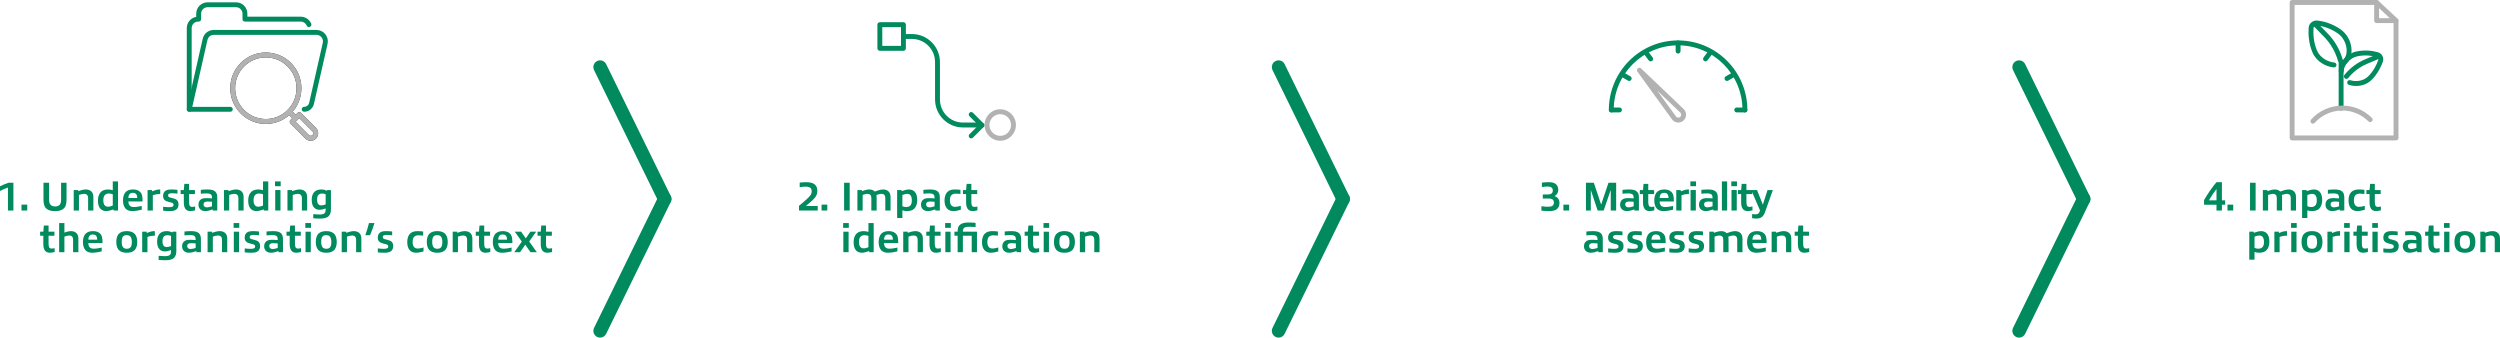 <?xml version="1.0" encoding="UTF-8"?>
<svg width="622px" height="84px" viewBox="0 0 622 84" version="1.1" xmlns="http://www.w3.org/2000/svg" xmlns:xlink="http://www.w3.org/1999/xlink">
    <title>impact-materiality-eng</title>
    <g id="🔪-05-Export" stroke="none" stroke-width="1" fill="none" fill-rule="evenodd">
        <g id="Grafici-eng" transform="translate(-489, -9534)">
            <g id="impact-materiality-eng" transform="translate(489, 9534)">
                <polygon id="Fill-1" fill="#008A5D" points="210.015 52.376 211.402 52.376 211.402 45.468 210.015 45.468"></polygon>
                <g id="Group-154">
                    <path d="M221.572,49.179 L221.572,52.376 L220.266,52.376 L220.266,49.249 C220.266,48.928 220.196,48.696 220.065,48.533 C219.884,48.312 219.603,48.232 219.271,48.232 C218.91,48.232 218.518,48.362 218.055,48.514 C218.085,48.716 218.106,48.936 218.106,49.179 L218.106,52.376 L216.789,52.376 L216.789,49.249 C216.789,48.897 216.709,48.645 216.538,48.483 C216.357,48.302 216.106,48.232 215.795,48.232 C215.442,48.232 215.091,48.333 214.63,48.504 L214.63,52.376 L213.323,52.376 L213.323,47.283 L214.428,47.283 L214.459,47.555 C215.091,47.333 215.684,47.142 216.277,47.142 C216.889,47.142 217.321,47.333 217.614,47.627 L217.643,47.656 C218.346,47.394 219.07,47.142 219.743,47.142 C220.266,47.142 220.798,47.293 221.161,47.717 C221.491,48.101 221.572,48.563 221.572,49.179" id="Fill-2" fill="#008A5D"></path>
                    <path d="M226.451,51.166 C226.732,50.893 226.863,50.47 226.863,49.865 C226.863,49.22 226.732,48.786 226.472,48.524 C226.271,48.322 226.009,48.231 225.697,48.231 C225.335,48.231 224.903,48.362 224.513,48.513 L224.513,51.307 C224.814,51.449 225.145,51.508 225.457,51.508 C225.879,51.508 226.22,51.398 226.451,51.166 L226.451,51.166 Z M223.206,54.242 L223.206,47.284 L224.31,47.284 L224.341,47.556 C224.914,47.364 225.546,47.142 226.139,47.142 C226.712,47.142 227.195,47.323 227.557,47.687 C228.028,48.171 228.209,48.887 228.209,49.824 C228.209,50.732 227.918,51.518 227.406,51.973 C226.974,52.356 226.381,52.517 225.657,52.517 C225.275,52.517 224.874,52.447 224.513,52.326 L224.513,54.242 L223.206,54.242 Z" id="Fill-4" fill="#008A5D"></path>
                    <path d="M232.524,50.198 C232.182,50.158 231.74,50.137 231.439,50.137 C231.117,50.137 230.876,50.188 230.716,50.278 C230.514,50.4 230.425,50.602 230.425,50.854 C230.425,51.086 230.495,51.267 230.646,51.399 C230.786,51.518 230.997,51.59 231.247,51.59 C231.64,51.59 232.092,51.468 232.524,51.327 L232.524,50.198 Z M233.83,52.376 L232.725,52.376 L232.694,52.103 C232.031,52.325 231.469,52.517 230.836,52.517 C230.404,52.517 229.962,52.406 229.64,52.103 C229.309,51.802 229.148,51.428 229.148,50.894 C229.148,50.339 229.369,49.814 229.881,49.532 C230.273,49.33 230.675,49.291 231.218,49.291 C231.569,49.291 232.072,49.32 232.524,49.361 L232.524,49.19 C232.524,48.836 232.454,48.595 232.293,48.423 C232.082,48.21 231.721,48.12 231.137,48.12 C230.696,48.12 230.203,48.151 229.741,48.202 L229.741,47.233 C230.283,47.183 230.846,47.142 231.378,47.142 C232.122,47.142 232.826,47.222 233.298,47.626 C233.769,48.039 233.83,48.604 233.83,49.32 L233.83,52.376 Z" id="Fill-6" fill="#008A5D"></path>
                    <path d="M239.048,52.195 C238.435,52.366 237.772,52.518 237.18,52.518 C236.627,52.518 236.064,52.355 235.663,51.933 C235.18,51.429 234.999,50.703 234.999,49.825 C234.999,49.008 235.231,48.131 235.863,47.627 C236.366,47.233 236.959,47.141 237.652,47.141 C238.064,47.141 238.496,47.183 238.957,47.233 L238.957,48.251 C238.616,48.211 238.184,48.181 237.843,48.181 C237.401,48.181 237.068,48.272 236.837,48.453 C236.486,48.716 236.335,49.169 236.335,49.836 C236.335,50.42 236.467,50.873 236.747,51.156 C236.959,51.357 237.24,51.468 237.612,51.468 C238.044,51.468 238.596,51.338 239.048,51.207 L239.048,52.195 Z" id="Fill-8" fill="#008A5D"></path>
                    <path d="M240.659,51.791 C240.458,51.448 240.368,50.944 240.368,50.309 L240.368,48.282 L239.574,48.282 L239.574,47.284 L240.368,47.284 L240.498,45.74 L241.674,45.74 L241.674,47.284 L243.131,47.284 L243.131,48.282 L241.674,48.282 L241.674,50.108 C241.674,50.449 241.694,50.762 241.765,51.015 C241.865,51.348 242.086,51.479 242.447,51.479 C242.668,51.479 242.95,51.428 243.181,51.378 L243.181,52.335 C242.779,52.426 242.367,52.518 242.005,52.518 C241.493,52.518 240.951,52.366 240.659,51.791" id="Fill-10" fill="#008A5D"></path>
                    <path d="M209.824,62.74 L211.13,62.74 L211.13,57.647 L209.824,57.647 L209.824,62.74 Z M209.774,56.688 L211.181,56.688 L211.181,55.498 L209.774,55.498 L209.774,56.688 Z" id="Fill-12" fill="#008A5D"></path>
                    <path d="M216.066,61.509 L216.066,58.705 C215.775,58.574 215.443,58.514 215.132,58.514 C214.7,58.504 214.347,58.636 214.126,58.857 C213.845,59.14 213.715,59.563 213.715,60.158 C213.715,60.813 213.855,61.247 214.107,61.499 C214.308,61.701 214.579,61.792 214.89,61.792 C215.252,61.792 215.674,61.661 216.066,61.509 M213.022,62.337 C212.549,61.851 212.378,61.135 212.378,60.199 C212.378,59.249 212.679,58.504 213.182,58.05 C213.605,57.687 214.157,57.506 214.92,57.506 C215.302,57.506 215.715,57.586 216.066,57.697 L216.066,55.498 L217.372,55.498 L217.372,62.74 L216.267,62.74 L216.236,62.467 C215.664,62.659 215.031,62.881 214.438,62.881 C213.865,62.881 213.383,62.699 213.022,62.337" id="Fill-14" fill="#008A5D"></path>
                    <path d="M222.159,59.634 C222.138,59.159 222.048,58.817 221.837,58.605 C221.656,58.423 221.405,58.342 221.043,58.342 C220.692,58.342 220.461,58.434 220.29,58.605 C220.068,58.827 219.969,59.18 219.948,59.634 L222.159,59.634 Z M223.274,62.547 C222.53,62.71 221.717,62.881 220.932,62.881 C220.37,62.881 219.727,62.76 219.275,62.296 C218.793,61.792 218.611,61.055 218.611,60.188 C218.611,59.371 218.813,58.554 219.376,58.05 C219.828,57.656 220.38,57.506 221.113,57.506 C221.686,57.506 222.309,57.617 222.781,58.03 C223.424,58.585 223.474,59.382 223.474,60.48 L219.948,60.48 C219.958,60.965 220.079,61.318 220.31,61.549 C220.531,61.771 220.862,61.872 221.315,61.872 C221.938,61.872 222.6,61.751 223.274,61.6 L223.274,62.547 Z" id="Fill-15" fill="#008A5D"></path>
                    <path d="M229.617,62.74 L228.311,62.74 L228.311,59.613 C228.311,59.29 228.23,59.068 228.1,58.908 C227.918,58.686 227.637,58.595 227.286,58.595 C226.924,58.595 226.522,58.695 226.03,58.876 L226.03,62.74 L224.723,62.74 L224.723,57.647 L225.829,57.647 L225.859,57.919 C226.512,57.697 227.125,57.505 227.748,57.505 C228.28,57.505 228.823,57.647 229.205,58.08 C229.547,58.463 229.617,58.927 229.617,59.543 L229.617,62.74 Z" id="Fill-16" fill="#008A5D"></path>
                    <path d="M231.55,62.154 C231.349,61.812 231.259,61.308 231.259,60.672 L231.259,58.645 L230.465,58.645 L230.465,57.647 L231.259,57.647 L231.389,56.104 L232.565,56.104 L232.565,57.647 L234.022,57.647 L234.022,58.645 L232.565,58.645 L232.565,60.471 C232.565,60.813 232.585,61.126 232.656,61.378 C232.756,61.712 232.977,61.842 233.338,61.842 C233.559,61.842 233.84,61.792 234.072,61.741 L234.072,62.699 C233.67,62.79 233.258,62.881 232.896,62.881 C232.384,62.881 231.842,62.73 231.55,62.154" id="Fill-17" fill="#008A5D"></path>
                    <path d="M235.2,62.74 L236.506,62.74 L236.506,57.647 L235.2,57.647 L235.2,62.74 Z M235.15,56.688 L236.556,56.688 L236.556,55.498 L235.15,55.498 L235.15,56.688 Z" id="Fill-18" fill="#008A5D"></path>
                    <path d="M238.257,62.74 L238.257,58.646 L237.462,58.646 L237.462,57.647 L238.257,57.647 C238.257,56.901 238.347,56.265 238.96,55.842 C239.483,55.468 240.125,55.357 241.06,55.357 C241.643,55.357 242.205,55.398 242.727,55.447 L242.727,56.477 C242.265,56.437 241.702,56.416 241.2,56.416 C240.516,56.416 240.115,56.497 239.864,56.699 C239.633,56.901 239.563,57.213 239.563,57.647 L243.069,57.647 L243.069,62.74 L241.763,62.74 L241.763,58.646 L239.563,58.646 L239.563,62.74 L238.257,62.74 Z" id="Fill-19" fill="#008A5D"></path>
                    <path d="M248.368,62.558 C247.755,62.73 247.091,62.881 246.5,62.881 C245.947,62.881 245.384,62.719 244.982,62.296 C244.5,61.792 244.319,61.066 244.319,60.188 C244.319,59.371 244.55,58.494 245.183,57.99 C245.686,57.596 246.279,57.505 246.972,57.505 C247.383,57.505 247.815,57.547 248.277,57.596 L248.277,58.615 C247.936,58.574 247.504,58.544 247.162,58.544 C246.721,58.544 246.388,58.636 246.157,58.817 C245.806,59.079 245.655,59.533 245.655,60.199 C245.655,60.783 245.786,61.237 246.066,61.52 C246.279,61.721 246.56,61.832 246.932,61.832 C247.364,61.832 247.916,61.701 248.368,61.57 L248.368,62.558 Z" id="Fill-20" fill="#008A5D"></path>
                    <path d="M252.752,60.561 C252.41,60.521 251.968,60.501 251.667,60.501 C251.345,60.501 251.104,60.551 250.944,60.641 C250.742,60.763 250.653,60.965 250.653,61.218 C250.653,61.449 250.723,61.63 250.874,61.762 C251.014,61.882 251.225,61.953 251.475,61.953 C251.868,61.953 252.32,61.831 252.752,61.691 L252.752,60.561 Z M254.058,62.739 L252.953,62.739 L252.922,62.467 C252.259,62.689 251.697,62.881 251.064,62.881 C250.632,62.881 250.19,62.77 249.868,62.467 C249.537,62.165 249.376,61.792 249.376,61.257 C249.376,60.703 249.597,60.178 250.109,59.896 C250.501,59.694 250.903,59.654 251.446,59.654 C251.797,59.654 252.3,59.684 252.752,59.724 L252.752,59.553 C252.752,59.2 252.682,58.958 252.521,58.787 C252.31,58.574 251.949,58.484 251.365,58.484 C250.924,58.484 250.431,58.515 249.969,58.565 L249.969,57.597 C250.511,57.546 251.074,57.506 251.606,57.506 C252.35,57.506 253.054,57.586 253.526,57.99 C253.997,58.403 254.058,58.968 254.058,59.684 L254.058,62.739 Z" id="Fill-21" fill="#008A5D"></path>
                    <path d="M256.021,62.154 C255.82,61.812 255.73,61.308 255.73,60.672 L255.73,58.645 L254.936,58.645 L254.936,57.647 L255.73,57.647 L255.86,56.104 L257.036,56.104 L257.036,57.647 L258.493,57.647 L258.493,58.645 L257.036,58.645 L257.036,60.471 C257.036,60.813 257.056,61.126 257.127,61.378 C257.227,61.712 257.448,61.842 257.809,61.842 C258.03,61.842 258.311,61.792 258.543,61.741 L258.543,62.699 C258.141,62.79 257.729,62.881 257.367,62.881 C256.855,62.881 256.313,62.73 256.021,62.154" id="Fill-22" fill="#008A5D"></path>
                    <path d="M259.671,62.74 L260.977,62.74 L260.977,57.647 L259.671,57.647 L259.671,62.74 Z M259.621,56.688 L261.027,56.688 L261.027,55.498 L259.621,55.498 L259.621,56.688 Z" id="Fill-23" fill="#008A5D"></path>
                    <path d="M265.681,61.62 C265.972,61.358 266.093,60.904 266.093,60.218 C266.093,59.533 265.953,59.048 265.651,58.766 C265.451,58.594 265.179,58.503 264.827,58.503 C264.436,58.503 264.164,58.594 263.963,58.766 C263.682,59.029 263.571,59.483 263.571,60.168 C263.571,60.864 263.702,61.338 264.003,61.62 C264.194,61.791 264.475,61.892 264.827,61.892 C265.209,61.892 265.49,61.801 265.681,61.62 M262.998,62.336 C262.456,61.892 262.225,61.136 262.225,60.198 C262.225,59.261 262.446,58.493 262.998,58.05 C263.49,57.626 264.124,57.505 264.827,57.505 C265.53,57.505 266.154,57.626 266.656,58.05 C267.198,58.493 267.429,59.25 267.439,60.187 C267.439,61.126 267.198,61.892 266.666,62.336 C266.164,62.76 265.53,62.881 264.827,62.881 C264.134,62.881 263.5,62.76 262.998,62.336" id="Fill-24" fill="#008A5D"></path>
                    <path d="M273.562,62.74 L272.256,62.74 L272.256,59.613 C272.256,59.29 272.175,59.068 272.045,58.908 C271.864,58.686 271.583,58.595 271.231,58.595 C270.869,58.595 270.467,58.695 269.975,58.876 L269.975,62.74 L268.669,62.74 L268.669,57.647 L269.775,57.647 L269.804,57.919 C270.458,57.697 271.071,57.505 271.693,57.505 C272.226,57.505 272.768,57.647 273.15,58.08 C273.492,58.463 273.562,58.927 273.562,59.543 L273.562,62.74 Z" id="Fill-25" fill="#008A5D"></path>
                    <path d="M198.795,52.376 L198.795,51.196 C199.388,50.712 200.031,50.177 200.684,49.582 C201.578,48.776 201.951,48.341 201.951,47.565 C201.951,47.172 201.82,46.9 201.609,46.729 C201.337,46.507 200.926,46.437 200.463,46.437 C200.002,46.437 199.509,46.487 198.966,46.567 L198.966,45.428 C199.419,45.377 200.092,45.327 200.514,45.327 C201.237,45.327 202.061,45.398 202.653,45.851 C203.126,46.215 203.348,46.779 203.348,47.444 C203.348,48.494 202.925,49.108 202.091,49.875 C201.609,50.309 200.986,50.834 200.544,51.216 L200.544,51.256 L203.447,51.256 L203.447,52.376 L198.795,52.376 Z" id="Fill-26" fill="#008A5D"></path>
                    <polygon id="Fill-27" fill="#008A5D" points="204.405 52.376 205.832 52.376 205.832 50.913 204.405 50.913"></polygon>
                    <polygon id="Fill-28" fill="#008A5D" points="394.585 52.376 394.585 45.468 396.544 45.468 398.344 50.844 398.383 50.844 400.191 45.468 402.101 45.468 402.101 52.376 400.754 52.376 400.754 47.354 400.714 47.354 398.995 52.376 397.488 52.376 395.821 47.354 395.791 47.354 395.791 52.376"></polygon>
                    <path d="M406.456,50.198 C406.115,50.158 405.673,50.137 405.371,50.137 C405.049,50.137 404.809,50.188 404.648,50.278 C404.447,50.4 404.356,50.602 404.356,50.854 C404.356,51.086 404.427,51.267 404.577,51.399 C404.718,51.518 404.929,51.59 405.18,51.59 C405.572,51.59 406.024,51.468 406.456,51.327 L406.456,50.198 Z M407.762,52.376 L406.657,52.376 L406.626,52.103 C405.964,52.325 405.401,52.517 404.768,52.517 C404.337,52.517 403.894,52.406 403.573,52.103 C403.241,51.802 403.08,51.428 403.08,50.894 C403.08,50.339 403.301,49.814 403.813,49.532 C404.205,49.33 404.607,49.291 405.15,49.291 C405.502,49.291 406.004,49.32 406.456,49.361 L406.456,49.19 C406.456,48.836 406.386,48.595 406.225,48.423 C406.014,48.21 405.653,48.12 405.069,48.12 C404.627,48.12 404.135,48.151 403.673,48.202 L403.673,47.233 C404.216,47.183 404.778,47.142 405.311,47.142 C406.054,47.142 406.757,47.222 407.23,47.626 C407.703,48.039 407.762,48.604 407.762,49.32 L407.762,52.376 Z" id="Fill-29" fill="#008A5D"></path>
                    <path d="M409.072,51.791 C408.871,51.448 408.78,50.944 408.78,50.309 L408.78,48.282 L407.987,48.282 L407.987,47.284 L408.78,47.284 L408.912,45.74 L410.087,45.74 L410.087,47.284 L411.544,47.284 L411.544,48.282 L410.087,48.282 L410.087,50.108 C410.087,50.449 410.107,50.762 410.178,51.015 C410.278,51.348 410.499,51.479 410.86,51.479 C411.081,51.479 411.363,51.428 411.594,51.378 L411.594,52.335 C411.192,52.426 410.78,52.518 410.418,52.518 C409.906,52.518 409.364,52.366 409.072,51.791" id="Fill-30" fill="#008A5D"></path>
                    <path d="M415.133,49.27 C415.113,48.796 415.022,48.453 414.811,48.241 C414.631,48.059 414.38,47.979 414.017,47.979 C413.666,47.979 413.435,48.07 413.264,48.241 C413.043,48.463 412.943,48.817 412.922,49.27 L415.133,49.27 Z M416.249,52.184 C415.505,52.346 414.692,52.518 413.908,52.518 C413.344,52.518 412.701,52.397 412.249,51.933 C411.767,51.429 411.586,50.692 411.586,49.825 C411.586,49.008 411.787,48.191 412.35,47.687 C412.802,47.293 413.355,47.142 414.088,47.142 C414.66,47.142 415.285,47.253 415.756,47.666 C416.399,48.222 416.45,49.019 416.45,50.117 L412.922,50.117 C412.932,50.602 413.053,50.954 413.285,51.186 C413.506,51.408 413.836,51.509 414.289,51.509 C414.913,51.509 415.575,51.388 416.249,51.236 L416.249,52.184 Z" id="Fill-31" fill="#008A5D"></path>
                    <path d="M417.055,52.376 L417.055,47.283 L418.161,47.283 L418.201,47.606 C418.914,47.323 419.397,47.141 420.049,47.141 C420.08,47.141 420.14,47.141 420.2,47.152 L420.2,48.291 C420.08,48.282 419.94,48.282 419.859,48.282 C419.376,48.282 418.964,48.373 418.361,48.574 L418.361,52.376 L417.055,52.376 Z" id="Fill-32" fill="#008A5D"></path>
                    <path d="M420.614,52.376 L421.921,52.376 L421.921,47.283 L420.614,47.283 L420.614,52.376 Z M420.564,46.325 L421.971,46.325 L421.971,45.135 L420.564,45.135 L420.564,46.325 Z" id="Fill-33" fill="#008A5D"></path>
                    <path d="M426.081,50.198 C425.74,50.158 425.298,50.137 424.996,50.137 C424.675,50.137 424.434,50.188 424.273,50.278 C424.072,50.4 423.981,50.602 423.981,50.854 C423.981,51.086 424.052,51.267 424.202,51.399 C424.343,51.518 424.555,51.59 424.806,51.59 C425.197,51.59 425.649,51.468 426.081,51.327 L426.081,50.198 Z M427.387,52.376 L426.283,52.376 L426.252,52.103 C425.589,52.325 425.027,52.517 424.394,52.517 C423.963,52.517 423.52,52.406 423.198,52.103 C422.867,51.802 422.706,51.428 422.706,50.894 C422.706,50.339 422.927,49.814 423.439,49.532 C423.83,49.33 424.234,49.291 424.775,49.291 C425.128,49.291 425.63,49.32 426.081,49.361 L426.081,49.19 C426.081,48.836 426.011,48.595 425.851,48.423 C425.64,48.21 425.279,48.12 424.695,48.12 C424.253,48.12 423.76,48.151 423.299,48.202 L423.299,47.233 C423.841,47.183 424.404,47.142 424.936,47.142 C425.68,47.142 426.382,47.222 426.856,47.626 C427.328,48.039 427.387,48.604 427.387,49.32 L427.387,52.376 Z" id="Fill-34" fill="#008A5D"></path>
                    <polygon id="Fill-35" fill="#008A5D" points="428.406 52.376 429.712 52.376 429.712 45.134 428.406 45.134"></polygon>
                    <path d="M430.799,52.376 L432.105,52.376 L432.105,47.283 L430.799,47.283 L430.799,52.376 Z M430.749,46.325 L432.155,46.325 L432.155,45.135 L430.749,45.135 L430.749,46.325 Z" id="Fill-36" fill="#008A5D"></path>
                    <path d="M433.493,51.791 C433.291,51.448 433.2,50.944 433.2,50.309 L433.2,48.282 L432.407,48.282 L432.407,47.284 L433.2,47.284 L433.333,45.74 L434.508,45.74 L434.508,47.284 L435.965,47.284 L435.965,48.282 L434.508,48.282 L434.508,50.108 C434.508,50.449 434.527,50.762 434.598,51.015 C434.699,51.348 434.92,51.479 435.281,51.479 C435.502,51.479 435.784,51.428 436.015,51.378 L436.015,52.335 C435.612,52.426 435.201,52.518 434.839,52.518 C434.327,52.518 433.785,52.366 433.493,51.791" id="Fill-37" fill="#008A5D"></path>
                    <path d="M435.927,54.303 L435.927,53.264 C436.258,53.304 436.549,53.324 436.791,53.324 C437.264,53.324 437.624,53.173 437.806,52.619 L437.896,52.376 L435.706,47.283 L437.152,47.283 L438.579,50.884 L438.609,50.884 L439.765,47.283 L441.081,47.283 L439.151,52.728 C438.74,53.91 438.137,54.383 436.921,54.383 C436.63,54.383 436.238,54.342 435.927,54.303" id="Fill-38" fill="#008A5D"></path>
                    <path d="M397.468,60.561 C397.127,60.521 396.685,60.501 396.383,60.501 C396.062,60.501 395.821,60.551 395.66,60.641 C395.459,60.763 395.368,60.965 395.368,61.218 C395.368,61.449 395.439,61.63 395.589,61.762 C395.73,61.882 395.941,61.953 396.193,61.953 C396.584,61.953 397.036,61.831 397.468,61.691 L397.468,60.561 Z M398.774,62.739 L397.669,62.739 L397.639,62.467 C396.976,62.689 396.414,62.881 395.78,62.881 C395.349,62.881 394.906,62.77 394.585,62.467 C394.253,62.165 394.093,61.792 394.093,61.257 C394.093,60.703 394.314,60.178 394.826,59.896 C395.217,59.694 395.62,59.654 396.162,59.654 C396.514,59.654 397.016,59.684 397.468,59.724 L397.468,59.553 C397.468,59.2 397.398,58.958 397.237,58.787 C397.026,58.574 396.665,58.484 396.081,58.484 C395.639,58.484 395.147,58.515 394.686,58.565 L394.686,57.597 C395.228,57.546 395.79,57.506 396.323,57.506 C397.067,57.506 397.769,57.586 398.243,57.99 C398.715,58.403 398.774,58.968 398.774,59.684 L398.774,62.739 Z" id="Fill-39" fill="#008A5D"></path>
                    <path d="M400.106,62.79 L400.106,61.802 C400.637,61.872 401.16,61.913 401.532,61.913 C401.844,61.913 402.125,61.893 402.357,61.812 C402.607,61.721 402.697,61.54 402.697,61.328 C402.697,61.034 402.537,60.884 402.215,60.783 C401.984,60.712 401.764,60.662 401.431,60.581 C400.528,60.349 400.095,59.966 400.095,59.099 C400.095,58.574 400.286,58.059 400.759,57.788 C401.15,57.555 401.612,57.506 402.245,57.506 C402.637,57.506 403.139,57.536 403.672,57.597 L403.672,58.544 C403.239,58.494 402.727,58.443 402.365,58.443 C402.085,58.443 401.853,58.464 401.652,58.535 C401.402,58.615 401.34,58.796 401.34,58.988 C401.34,59.249 401.472,59.382 401.772,59.482 C401.984,59.553 402.224,59.604 402.497,59.674 C403.451,59.885 403.933,60.299 403.933,61.227 C403.933,61.771 403.742,62.307 403.239,62.588 C402.848,62.82 402.357,62.881 401.682,62.881 C401.24,62.881 400.718,62.86 400.106,62.79" id="Fill-40" fill="#008A5D"></path>
                    <path d="M404.911,62.79 L404.911,61.802 C405.443,61.872 405.966,61.913 406.338,61.913 C406.649,61.913 406.93,61.893 407.162,61.812 C407.413,61.721 407.503,61.54 407.503,61.328 C407.503,61.034 407.343,60.884 407.021,60.783 C406.79,60.712 406.569,60.662 406.237,60.581 C405.333,60.349 404.9,59.966 404.9,59.099 C404.9,58.574 405.092,58.059 405.564,57.788 C405.956,57.555 406.417,57.506 407.051,57.506 C407.442,57.506 407.944,57.536 408.478,57.597 L408.478,58.544 C408.045,58.494 407.533,58.443 407.171,58.443 C406.891,58.443 406.659,58.464 406.458,58.535 C406.207,58.615 406.147,58.796 406.147,58.988 C406.147,59.249 406.277,59.382 406.578,59.482 C406.79,59.553 407.03,59.604 407.302,59.674 C408.257,59.885 408.739,60.299 408.739,61.227 C408.739,61.771 408.548,62.307 408.045,62.588 C407.653,62.82 407.162,62.881 406.487,62.881 C406.046,62.881 405.524,62.86 404.911,62.79" id="Fill-41" fill="#008A5D"></path>
                    <path d="M413.102,59.634 C413.082,59.159 412.992,58.817 412.78,58.605 C412.6,58.423 412.35,58.342 411.986,58.342 C411.635,58.342 411.404,58.434 411.234,58.605 C411.013,58.827 410.912,59.18 410.891,59.634 L413.102,59.634 Z M414.219,62.547 C413.474,62.71 412.661,62.881 411.877,62.881 C411.314,62.881 410.671,62.76 410.219,62.296 C409.736,61.792 409.556,61.055 409.556,60.188 C409.556,59.371 409.756,58.554 410.319,58.05 C410.771,57.656 411.325,57.506 412.057,57.506 C412.63,57.506 413.254,57.617 413.726,58.03 C414.369,58.585 414.419,59.382 414.419,60.48 L410.891,60.48 C410.901,60.965 411.023,61.318 411.255,61.549 C411.476,61.771 411.806,61.872 412.259,61.872 C412.881,61.872 413.544,61.751 414.219,61.6 L414.219,62.547 Z" id="Fill-42" fill="#008A5D"></path>
                    <path d="M415.337,62.79 L415.337,61.802 C415.868,61.872 416.391,61.913 416.763,61.913 C417.075,61.913 417.356,61.893 417.588,61.812 C417.838,61.721 417.928,61.54 417.928,61.328 C417.928,61.034 417.768,60.884 417.447,60.783 C417.216,60.712 416.995,60.662 416.662,60.581 C415.759,60.349 415.326,59.966 415.326,59.099 C415.326,58.574 415.517,58.059 415.99,57.788 C416.381,57.555 416.843,57.506 417.476,57.506 C417.868,57.506 418.37,57.536 418.904,57.597 L418.904,58.544 C418.47,58.494 417.958,58.443 417.596,58.443 C417.316,58.443 417.085,58.464 416.883,58.535 C416.633,58.615 416.573,58.796 416.573,58.988 C416.573,59.249 416.703,59.382 417.004,59.482 C417.216,59.553 417.455,59.604 417.728,59.674 C418.683,59.885 419.164,60.299 419.164,61.227 C419.164,61.771 418.974,62.307 418.47,62.588 C418.079,62.82 417.588,62.881 416.913,62.881 C416.471,62.881 415.949,62.86 415.337,62.79" id="Fill-43" fill="#008A5D"></path>
                    <path d="M420.142,62.79 L420.142,61.802 C420.674,61.872 421.197,61.913 421.569,61.913 C421.88,61.913 422.162,61.893 422.393,61.812 C422.644,61.721 422.734,61.54 422.734,61.328 C422.734,61.034 422.574,60.884 422.252,60.783 C422.02,60.712 421.801,60.662 421.468,60.581 C420.565,60.349 420.131,59.966 420.131,59.099 C420.131,58.574 420.323,58.059 420.795,57.788 C421.187,57.555 421.649,57.506 422.282,57.506 C422.673,57.506 423.176,57.536 423.709,57.597 L423.709,58.544 C423.276,58.494 422.764,58.443 422.402,58.443 C422.122,58.443 421.89,58.464 421.689,58.535 C421.439,58.615 421.377,58.796 421.377,58.988 C421.377,59.249 421.509,59.382 421.809,59.482 C422.02,59.553 422.261,59.604 422.533,59.674 C423.488,59.885 423.97,60.299 423.97,61.227 C423.97,61.771 423.779,62.307 423.276,62.588 C422.885,62.82 422.393,62.881 421.719,62.881 C421.277,62.881 420.755,62.86 420.142,62.79" id="Fill-44" fill="#008A5D"></path>
                    <path d="M433.528,59.542 L433.528,62.74 L432.223,62.74 L432.223,59.613 C432.223,59.291 432.152,59.059 432.022,58.897 C431.84,58.675 431.559,58.595 431.226,58.595 C430.865,58.595 430.474,58.726 430.011,58.877 C430.042,59.079 430.061,59.3 430.061,59.542 L430.061,62.74 L428.746,62.74 L428.746,59.613 C428.746,59.26 428.666,59.009 428.494,58.846 C428.314,58.665 428.062,58.595 427.751,58.595 C427.399,58.595 427.047,58.696 426.585,58.867 L426.585,62.74 L425.279,62.74 L425.279,57.646 L426.385,57.646 L426.415,57.919 C427.047,57.697 427.64,57.506 428.233,57.506 C428.846,57.506 429.278,57.697 429.569,57.99 L429.6,58.02 C430.303,57.757 431.026,57.506 431.7,57.506 C432.223,57.506 432.754,57.656 433.116,58.08 C433.448,58.464 433.528,58.927 433.528,59.542" id="Fill-45" fill="#008A5D"></path>
                    <path d="M438.216,59.634 C438.196,59.159 438.105,58.817 437.894,58.605 C437.714,58.423 437.463,58.342 437.1,58.342 C436.749,58.342 436.518,58.434 436.348,58.605 C436.127,58.827 436.026,59.18 436.005,59.634 L438.216,59.634 Z M439.333,62.547 C438.588,62.71 437.775,62.881 436.991,62.881 C436.428,62.881 435.784,62.76 435.333,62.296 C434.85,61.792 434.67,61.055 434.67,60.188 C434.67,59.371 434.87,58.554 435.433,58.05 C435.885,57.656 436.438,57.506 437.171,57.506 C437.743,57.506 438.368,57.617 438.839,58.03 C439.483,58.585 439.533,59.382 439.533,60.48 L436.005,60.48 C436.015,60.965 436.137,61.318 436.368,61.549 C436.589,61.771 436.92,61.872 437.373,61.872 C437.996,61.872 438.658,61.751 439.333,61.6 L439.333,62.547 Z" id="Fill-46" fill="#008A5D"></path>
                    <path d="M445.675,62.74 L444.369,62.74 L444.369,59.613 C444.369,59.29 444.288,59.068 444.157,58.908 C443.976,58.686 443.695,58.595 443.344,58.595 C442.982,58.595 442.581,58.695 442.088,58.876 L442.088,62.74 L440.781,62.74 L440.781,57.647 L441.887,57.647 L441.917,57.919 C442.57,57.697 443.183,57.505 443.806,57.505 C444.338,57.505 444.881,57.647 445.263,58.08 C445.605,58.463 445.675,58.927 445.675,59.543 L445.675,62.74 Z" id="Fill-47" fill="#008A5D"></path>
                    <path d="M447.608,62.154 C447.407,61.812 447.316,61.308 447.316,60.672 L447.316,58.645 L446.523,58.645 L446.523,57.647 L447.316,57.647 L447.449,56.104 L448.623,56.104 L448.623,57.647 L450.08,57.647 L450.08,58.645 L448.623,58.645 L448.623,60.471 C448.623,60.813 448.643,61.126 448.714,61.378 C448.815,61.712 449.036,61.842 449.397,61.842 C449.618,61.842 449.9,61.792 450.131,61.741 L450.131,62.699 C449.728,62.79 449.317,62.881 448.955,62.881 C448.443,62.881 447.9,62.73 447.608,62.154" id="Fill-48" fill="#008A5D"></path>
                    <path d="M383.505,52.417 L383.505,51.297 C384.077,51.398 384.629,51.438 385.133,51.438 C385.594,51.438 385.966,51.378 386.208,51.227 C386.469,51.065 386.609,50.793 386.609,50.399 C386.609,49.582 386.036,49.391 385.263,49.391 L383.846,49.391 L383.846,48.382 L385.113,48.382 C385.836,48.382 386.338,48.11 386.338,47.394 C386.338,47.032 386.208,46.789 385.997,46.638 C385.765,46.466 385.414,46.405 385.001,46.405 C384.54,46.405 384.037,46.476 383.625,46.547 L383.625,45.428 C384.178,45.377 384.73,45.327 385.254,45.327 C385.856,45.327 386.479,45.377 386.961,45.7 C387.464,46.043 387.694,46.587 387.694,47.213 C387.694,47.909 387.384,48.444 386.811,48.766 L386.811,48.796 C387.454,49.039 387.996,49.512 387.996,50.52 C387.996,51.186 387.756,51.801 387.182,52.154 C386.65,52.467 386.047,52.518 385.334,52.518 C384.871,52.518 384.057,52.467 383.505,52.417" id="Fill-49" fill="#008A5D"></path>
                    <polygon id="Fill-50" fill="#008A5D" points="388.974 52.376 390.401 52.376 390.401 50.913 388.974 50.913"></polygon>
                    <polygon id="Fill-51" fill="#008A5D" points="559.811 52.376 561.198 52.376 561.198 45.468 559.811 45.468"></polygon>
                    <path d="M571.246,49.179 L571.246,52.376 L569.941,52.376 L569.941,49.249 C569.941,48.928 569.87,48.696 569.739,48.533 C569.558,48.312 569.277,48.232 568.944,48.232 C568.583,48.232 568.192,48.362 567.729,48.514 C567.76,48.716 567.779,48.936 567.779,49.179 L567.779,52.376 L566.464,52.376 L566.464,49.249 C566.464,48.897 566.384,48.645 566.212,48.483 C566.031,48.302 565.78,48.232 565.469,48.232 C565.117,48.232 564.765,48.333 564.303,48.504 L564.303,52.376 L562.997,52.376 L562.997,47.283 L564.103,47.283 L564.133,47.555 C564.765,47.333 565.358,47.142 565.951,47.142 C566.564,47.142 566.996,47.333 567.287,47.627 L567.318,47.656 C568.021,47.394 568.744,47.142 569.418,47.142 C569.941,47.142 570.472,47.293 570.834,47.717 C571.166,48.101 571.246,48.563 571.246,49.179" id="Fill-52" fill="#008A5D"></path>
                    <path d="M576.005,51.166 C576.288,50.893 576.418,50.47 576.418,49.865 C576.418,49.22 576.288,48.786 576.026,48.524 C575.825,48.322 575.563,48.231 575.253,48.231 C574.89,48.231 574.459,48.362 574.067,48.513 L574.067,51.307 C574.368,51.449 574.699,51.508 575.011,51.508 C575.433,51.508 575.775,51.398 576.005,51.166 L576.005,51.166 Z M572.76,54.242 L572.76,47.284 L573.866,47.284 L573.895,47.556 C574.469,47.364 575.102,47.142 575.695,47.142 C576.267,47.142 576.749,47.323 577.111,47.687 C577.583,48.171 577.763,48.887 577.763,49.824 C577.763,50.732 577.472,51.518 576.96,51.973 C576.528,52.356 575.935,52.517 575.211,52.517 C574.831,52.517 574.428,52.447 574.067,52.326 L574.067,54.242 L572.76,54.242 Z" id="Fill-53" fill="#008A5D"></path>
                    <path d="M581.956,50.198 C581.615,50.158 581.173,50.137 580.871,50.137 C580.55,50.137 580.309,50.188 580.148,50.278 C579.947,50.4 579.856,50.602 579.856,50.854 C579.856,51.086 579.927,51.267 580.077,51.399 C580.218,51.518 580.429,51.59 580.681,51.59 C581.071,51.59 581.524,51.468 581.956,51.327 L581.956,50.198 Z M583.262,52.376 L582.157,52.376 L582.127,52.103 C581.464,52.325 580.902,52.517 580.268,52.517 C579.837,52.517 579.394,52.406 579.073,52.103 C578.741,51.802 578.581,51.428 578.581,50.894 C578.581,50.339 578.802,49.814 579.314,49.532 C579.705,49.33 580.109,49.291 580.65,49.291 C581.002,49.291 581.504,49.32 581.956,49.361 L581.956,49.19 C581.956,48.836 581.886,48.595 581.725,48.423 C581.514,48.21 581.153,48.12 580.569,48.12 C580.127,48.12 579.635,48.151 579.174,48.202 L579.174,47.233 C579.716,47.183 580.278,47.142 580.811,47.142 C581.555,47.142 582.257,47.222 582.731,47.626 C583.203,48.039 583.262,48.604 583.262,49.32 L583.262,52.376 Z" id="Fill-54" fill="#008A5D"></path>
                    <path d="M588.361,52.195 C587.747,52.366 587.085,52.518 586.492,52.518 C585.939,52.518 585.376,52.355 584.975,51.933 C584.492,51.429 584.312,50.703 584.312,49.825 C584.312,49.008 584.542,48.131 585.176,47.627 C585.678,47.233 586.271,47.141 586.964,47.141 C587.377,47.141 587.808,47.183 588.27,47.233 L588.27,48.251 C587.928,48.211 587.497,48.181 587.155,48.181 C586.713,48.181 586.381,48.272 586.15,48.453 C585.798,48.716 585.648,49.169 585.648,49.836 C585.648,50.42 585.778,50.873 586.06,51.156 C586.271,51.357 586.553,51.468 586.925,51.468 C587.356,51.468 587.908,51.338 588.361,51.207 L588.361,52.195 Z" id="Fill-55" fill="#008A5D"></path>
                    <path d="M589.84,51.791 C589.639,51.448 589.548,50.944 589.548,50.309 L589.548,48.282 L588.755,48.282 L588.755,47.284 L589.548,47.284 L589.681,45.74 L590.856,45.74 L590.856,47.284 L592.312,47.284 L592.312,48.282 L590.856,48.282 L590.856,50.108 C590.856,50.449 590.875,50.762 590.946,51.015 C591.047,51.348 591.268,51.479 591.629,51.479 C591.85,51.479 592.132,51.428 592.363,51.378 L592.363,52.335 C591.96,52.426 591.549,52.518 591.187,52.518 C590.675,52.518 590.133,52.366 589.84,51.791" id="Fill-56" fill="#008A5D"></path>
                    <path d="M562.865,61.529 C563.147,61.257 563.277,60.833 563.277,60.228 C563.277,59.584 563.147,59.149 562.885,58.888 C562.684,58.686 562.423,58.594 562.112,58.594 C561.749,58.594 561.318,58.725 560.926,58.877 L560.926,61.671 C561.227,61.812 561.559,61.872 561.87,61.872 C562.293,61.872 562.634,61.762 562.865,61.529 L562.865,61.529 Z M559.619,64.605 L559.619,57.647 L560.725,57.647 L560.755,57.919 C561.328,57.727 561.961,57.505 562.554,57.505 C563.126,57.505 563.608,57.687 563.97,58.05 C564.442,58.534 564.622,59.25 564.622,60.187 C564.622,61.095 564.331,61.882 563.82,62.336 C563.387,62.719 562.795,62.881 562.071,62.881 C561.69,62.881 561.287,62.81 560.926,62.69 L560.926,64.605 L559.619,64.605 Z" id="Fill-57" fill="#008A5D"></path>
                    <path d="M565.863,62.74 L565.863,57.647 L566.969,57.647 L567.008,57.969 C567.722,57.686 568.205,57.505 568.857,57.505 C568.888,57.505 568.948,57.505 569.008,57.516 L569.008,58.654 C568.888,58.646 568.747,58.646 568.667,58.646 C568.184,58.646 567.772,58.737 567.169,58.938 L567.169,62.74 L565.863,62.74 Z" id="Fill-58" fill="#008A5D"></path>
                    <path d="M570.065,62.74 L571.371,62.74 L571.371,57.647 L570.065,57.647 L570.065,62.74 Z M570.015,56.688 L571.422,56.688 L571.422,55.498 L570.015,55.498 L570.015,56.688 Z" id="Fill-59" fill="#008A5D"></path>
                    <path d="M576.076,61.62 C576.368,61.358 576.487,60.904 576.487,60.218 C576.487,59.533 576.347,59.048 576.046,58.766 C575.844,58.594 575.573,58.503 575.222,58.503 C574.829,58.503 574.558,58.594 574.358,58.766 C574.076,59.029 573.965,59.483 573.965,60.168 C573.965,60.864 574.096,61.338 574.398,61.62 C574.589,61.791 574.869,61.892 575.222,61.892 C575.603,61.892 575.885,61.801 576.076,61.62 M573.393,62.336 C572.85,61.892 572.619,61.136 572.619,60.198 C572.619,59.261 572.84,58.493 573.393,58.05 C573.885,57.626 574.518,57.505 575.222,57.505 C575.925,57.505 576.548,57.626 577.051,58.05 C577.593,58.493 577.824,59.25 577.834,60.187 C577.834,61.126 577.593,61.892 577.06,62.336 C576.557,62.76 575.925,62.881 575.222,62.881 C574.528,62.881 573.896,62.76 573.393,62.336" id="Fill-60" fill="#008A5D"></path>
                    <path d="M579.064,62.74 L579.064,57.647 L580.169,57.647 L580.209,57.969 C580.922,57.686 581.405,57.505 582.057,57.505 C582.088,57.505 582.148,57.505 582.208,57.516 L582.208,58.654 C582.088,58.646 581.948,58.646 581.867,58.646 C581.385,58.646 580.972,58.737 580.37,58.938 L580.37,62.74 L579.064,62.74 Z" id="Fill-61" fill="#008A5D"></path>
                    <path d="M583.267,62.74 L584.573,62.74 L584.573,57.647 L583.267,57.647 L583.267,62.74 Z M583.215,56.688 L584.622,56.688 L584.622,55.498 L583.215,55.498 L583.215,56.688 Z" id="Fill-62" fill="#008A5D"></path>
                    <path d="M586.614,62.154 C586.412,61.812 586.321,61.308 586.321,60.672 L586.321,58.645 L585.528,58.645 L585.528,57.647 L586.321,57.647 L586.454,56.104 L587.629,56.104 L587.629,57.647 L589.086,57.647 L589.086,58.645 L587.629,58.645 L587.629,60.471 C587.629,60.813 587.648,61.126 587.719,61.378 C587.82,61.712 588.041,61.842 588.402,61.842 C588.623,61.842 588.905,61.792 589.136,61.741 L589.136,62.699 C588.733,62.79 588.322,62.881 587.96,62.881 C587.448,62.881 586.906,62.73 586.614,62.154" id="Fill-63" fill="#008A5D"></path>
                    <path d="M590.264,62.74 L591.57,62.74 L591.57,57.647 L590.264,57.647 L590.264,62.74 Z M590.213,56.688 L591.62,56.688 L591.62,55.498 L590.213,55.498 L590.213,56.688 Z" id="Fill-64" fill="#008A5D"></path>
                    <path d="M592.979,62.79 L592.979,61.802 C593.51,61.872 594.033,61.913 594.405,61.913 C594.717,61.913 594.998,61.893 595.23,61.812 C595.48,61.721 595.57,61.54 595.57,61.328 C595.57,61.034 595.41,60.884 595.089,60.783 C594.858,60.712 594.637,60.662 594.304,60.581 C593.401,60.349 592.968,59.966 592.968,59.099 C592.968,58.574 593.159,58.059 593.632,57.788 C594.023,57.555 594.485,57.506 595.118,57.506 C595.51,57.506 596.012,57.536 596.546,57.597 L596.546,58.544 C596.113,58.494 595.601,58.443 595.239,58.443 C594.959,58.443 594.727,58.464 594.525,58.535 C594.275,58.615 594.215,58.796 594.215,58.988 C594.215,59.249 594.345,59.382 594.646,59.482 C594.858,59.553 595.097,59.604 595.37,59.674 C596.325,59.885 596.806,60.299 596.806,61.227 C596.806,61.771 596.616,62.307 596.113,62.588 C595.721,62.82 595.23,62.881 594.555,62.881 C594.113,62.881 593.591,62.86 592.979,62.79" id="Fill-65" fill="#008A5D"></path>
                    <path d="M601.19,60.561 C600.849,60.521 600.407,60.501 600.105,60.501 C599.783,60.501 599.542,60.551 599.382,60.641 C599.18,60.763 599.09,60.965 599.09,61.218 C599.09,61.449 599.161,61.63 599.311,61.762 C599.452,61.882 599.663,61.953 599.914,61.953 C600.305,61.953 600.758,61.831 601.19,61.691 L601.19,60.561 Z M602.496,62.739 L601.391,62.739 L601.36,62.467 C600.698,62.689 600.135,62.881 599.502,62.881 C599.071,62.881 598.628,62.77 598.306,62.467 C597.975,62.165 597.814,61.792 597.814,61.257 C597.814,60.703 598.035,60.178 598.547,59.896 C598.939,59.694 599.342,59.654 599.884,59.654 C600.236,59.654 600.738,59.684 601.19,59.724 L601.19,59.553 C601.19,59.2 601.12,58.958 600.959,58.787 C600.748,58.574 600.387,58.484 599.803,58.484 C599.361,58.484 598.869,58.515 598.407,58.565 L598.407,57.597 C598.95,57.546 599.512,57.506 600.045,57.506 C600.788,57.506 601.491,57.586 601.964,57.99 C602.437,58.403 602.496,58.968 602.496,59.684 L602.496,62.739 Z" id="Fill-66" fill="#008A5D"></path>
                    <path d="M604.458,62.154 C604.257,61.812 604.166,61.308 604.166,60.672 L604.166,58.645 L603.373,58.645 L603.373,57.647 L604.166,57.647 L604.299,56.104 L605.473,56.104 L605.473,57.647 L606.93,57.647 L606.93,58.645 L605.473,58.645 L605.473,60.471 C605.473,60.813 605.493,61.126 605.564,61.378 C605.665,61.712 605.886,61.842 606.247,61.842 C606.468,61.842 606.75,61.792 606.981,61.741 L606.981,62.699 C606.578,62.79 606.167,62.881 605.805,62.881 C605.293,62.881 604.75,62.73 604.458,62.154" id="Fill-67" fill="#008A5D"></path>
                    <path d="M608.108,62.74 L609.414,62.74 L609.414,57.647 L608.108,57.647 L608.108,62.74 Z M608.058,56.688 L609.465,56.688 L609.465,55.498 L608.058,55.498 L608.058,56.688 Z" id="Fill-68" fill="#008A5D"></path>
                    <path d="M614.119,61.62 C614.411,61.358 614.53,60.904 614.53,60.218 C614.53,59.533 614.39,59.048 614.089,58.766 C613.887,58.594 613.616,58.503 613.265,58.503 C612.872,58.503 612.601,58.594 612.401,58.766 C612.119,59.029 612.008,59.483 612.008,60.168 C612.008,60.864 612.139,61.338 612.441,61.62 C612.632,61.791 612.912,61.892 613.265,61.892 C613.646,61.892 613.928,61.801 614.119,61.62 M611.436,62.336 C610.893,61.892 610.663,61.136 610.663,60.198 C610.663,59.261 610.883,58.493 611.436,58.05 C611.928,57.626 612.561,57.505 613.265,57.505 C613.968,57.505 614.591,57.626 615.094,58.05 C615.636,58.493 615.867,59.25 615.877,60.187 C615.877,61.126 615.636,61.892 615.103,62.336 C614.6,62.76 613.968,62.881 613.265,62.881 C612.571,62.881 611.939,62.76 611.436,62.336" id="Fill-69" fill="#008A5D"></path>
                    <path d="M622,62.74 L620.694,62.74 L620.694,59.613 C620.694,59.29 620.613,59.068 620.482,58.908 C620.301,58.686 620.02,58.595 619.669,58.595 C619.307,58.595 618.906,58.695 618.413,58.876 L618.413,62.74 L617.106,62.74 L617.106,57.647 L618.212,57.647 L618.242,57.919 C618.895,57.697 619.508,57.505 620.131,57.505 C620.663,57.505 621.206,57.647 621.588,58.08 C621.93,58.463 622,58.927 622,59.543 L622,62.74 Z" id="Fill-70" fill="#008A5D"></path>
                    <path d="M549.604,49.835 L551.463,49.835 L551.463,47.071 L551.433,47.071 C550.79,47.879 550.117,48.898 549.604,49.804 L549.604,49.835 Z M551.463,52.376 L551.463,50.944 L548.368,50.944 L548.368,49.785 C549.273,48.202 550.368,46.617 551.453,45.327 L552.81,45.327 L552.81,49.835 L553.613,49.835 L553.613,50.944 L552.81,50.944 L552.81,52.376 L551.463,52.376 Z" id="Fill-71" fill="#008A5D"></path>
                    <polygon id="Fill-72" fill="#008A5D" points="554.2 52.376 555.627 52.376 555.627 50.913 554.2 50.913"></polygon>
                    <path d="M11.44,51.802 C10.929,51.277 10.818,50.531 10.818,49.4 L10.818,45.468 L12.215,45.468 L12.215,49.552 C12.215,50.137 12.275,50.541 12.516,50.873 C12.767,51.216 13.199,51.367 13.711,51.367 C14.214,51.367 14.655,51.236 14.917,50.864 C15.137,50.541 15.199,50.168 15.199,49.593 L15.199,45.468 L16.555,45.468 L16.555,49.4 C16.555,50.531 16.454,51.277 15.932,51.802 C15.339,52.406 14.565,52.517 13.691,52.517 C12.808,52.517 12.033,52.406 11.44,51.802" id="Fill-73" fill="#008A5D"></path>
                    <path d="M23.231,52.376 L21.925,52.376 L21.925,49.249 C21.925,48.927 21.845,48.705 21.714,48.545 C21.533,48.323 21.252,48.232 20.901,48.232 C20.539,48.232 20.136,48.332 19.645,48.513 L19.645,52.376 L18.338,52.376 L18.338,47.283 L19.444,47.283 L19.473,47.555 C20.126,47.334 20.74,47.141 21.362,47.141 C21.895,47.141 22.437,47.283 22.819,47.717 C23.161,48.1 23.231,48.563 23.231,49.179 L23.231,52.376 Z" id="Fill-74" fill="#008A5D"></path>
                    <path d="M28.058,51.145 L28.058,48.341 C27.767,48.211 27.435,48.15 27.123,48.15 C26.691,48.14 26.339,48.272 26.118,48.494 C25.837,48.776 25.707,49.2 25.707,49.795 C25.707,50.449 25.847,50.884 26.098,51.135 C26.3,51.337 26.571,51.429 26.882,51.429 C27.244,51.429 27.666,51.298 28.058,51.145 M25.013,51.973 C24.541,51.488 24.37,50.772 24.37,49.836 C24.37,48.886 24.671,48.14 25.174,47.687 C25.596,47.324 26.149,47.142 26.912,47.142 C27.294,47.142 27.706,47.223 28.058,47.333 L28.058,45.134 L29.364,45.134 L29.364,52.376 L28.259,52.376 L28.228,52.104 C27.656,52.296 27.023,52.518 26.43,52.518 C25.857,52.518 25.374,52.335 25.013,51.973" id="Fill-75" fill="#008A5D"></path>
                    <path d="M34.15,49.27 C34.13,48.796 34.04,48.453 33.829,48.241 C33.648,48.059 33.397,47.979 33.035,47.979 C32.684,47.979 32.453,48.07 32.282,48.241 C32.06,48.463 31.961,48.817 31.94,49.27 L34.15,49.27 Z M35.266,52.184 C34.522,52.346 33.708,52.518 32.924,52.518 C32.362,52.518 31.719,52.397 31.267,51.933 C30.785,51.429 30.603,50.692 30.603,49.825 C30.603,49.008 30.804,48.191 31.368,47.687 C31.819,47.293 32.372,47.142 33.105,47.142 C33.678,47.142 34.301,47.253 34.773,47.666 C35.416,48.222 35.466,49.019 35.466,50.117 L31.94,50.117 C31.95,50.602 32.071,50.954 32.302,51.186 C32.523,51.408 32.854,51.509 33.307,51.509 C33.929,51.509 34.592,51.388 35.266,51.236 L35.266,52.184 Z" id="Fill-76" fill="#008A5D"></path>
                    <path d="M36.716,52.376 L36.716,47.283 L37.821,47.283 L37.861,47.606 C38.575,47.323 39.057,47.141 39.71,47.141 C39.741,47.141 39.801,47.141 39.861,47.152 L39.861,48.291 C39.741,48.282 39.599,48.282 39.52,48.282 C39.037,48.282 38.625,48.373 38.022,48.574 L38.022,52.376 L36.716,52.376 Z" id="Fill-77" fill="#008A5D"></path>
                    <path d="M40.587,52.427 L40.587,51.438 C41.12,51.509 41.642,51.549 42.013,51.549 C42.325,51.549 42.606,51.53 42.838,51.448 C43.089,51.357 43.179,51.176 43.179,50.964 C43.179,50.671 43.019,50.521 42.697,50.42 C42.466,50.348 42.245,50.299 41.913,50.218 C41.009,49.986 40.577,49.603 40.577,48.735 C40.577,48.211 40.769,47.696 41.24,47.425 C41.633,47.192 42.094,47.142 42.728,47.142 C43.119,47.142 43.621,47.172 44.154,47.234 L44.154,48.181 C43.722,48.131 43.209,48.08 42.848,48.08 C42.567,48.08 42.335,48.101 42.135,48.171 C41.883,48.251 41.823,48.432 41.823,48.625 C41.823,48.886 41.954,49.019 42.255,49.119 C42.466,49.19 42.707,49.241 42.978,49.311 C43.933,49.522 44.415,49.935 44.415,50.863 C44.415,51.408 44.224,51.943 43.722,52.225 C43.33,52.456 42.838,52.518 42.164,52.518 C41.723,52.518 41.201,52.497 40.587,52.427" id="Fill-78" fill="#008A5D"></path>
                    <path d="M46.026,51.791 C45.825,51.448 45.735,50.944 45.735,50.309 L45.735,48.282 L44.941,48.282 L44.941,47.284 L45.735,47.284 L45.865,45.74 L47.041,45.74 L47.041,47.284 L48.498,47.284 L48.498,48.282 L47.041,48.282 L47.041,50.108 C47.041,50.449 47.061,50.762 47.132,51.015 C47.232,51.348 47.453,51.479 47.814,51.479 C48.035,51.479 48.316,51.428 48.548,51.378 L48.548,52.335 C48.146,52.426 47.734,52.518 47.372,52.518 C46.86,52.518 46.318,52.366 46.026,51.791" id="Fill-79" fill="#008A5D"></path>
                    <path d="M52.749,50.198 C52.408,50.158 51.966,50.137 51.664,50.137 C51.343,50.137 51.102,50.188 50.941,50.278 C50.74,50.4 50.65,50.602 50.65,50.854 C50.65,51.086 50.72,51.267 50.871,51.399 C51.011,51.518 51.222,51.59 51.473,51.59 C51.866,51.59 52.317,51.468 52.749,51.327 L52.749,50.198 Z M54.055,52.376 L52.951,52.376 L52.92,52.103 C52.257,52.325 51.695,52.517 51.062,52.517 C50.63,52.517 50.188,52.406 49.866,52.103 C49.535,51.802 49.374,51.428 49.374,50.894 C49.374,50.339 49.595,49.814 50.107,49.532 C50.498,49.33 50.901,49.291 51.443,49.291 C51.795,49.291 52.298,49.32 52.749,49.361 L52.749,49.19 C52.749,48.836 52.679,48.595 52.519,48.423 C52.308,48.21 51.947,48.12 51.363,48.12 C50.922,48.12 50.428,48.151 49.967,48.202 L49.967,47.233 C50.509,47.183 51.072,47.142 51.604,47.142 C52.348,47.142 53.051,47.222 53.524,47.626 C53.995,48.039 54.055,48.604 54.055,49.32 L54.055,52.376 Z" id="Fill-80" fill="#008A5D"></path>
                    <path d="M60.611,52.376 L59.305,52.376 L59.305,49.249 C59.305,48.927 59.224,48.705 59.094,48.545 C58.913,48.323 58.631,48.232 58.28,48.232 C57.918,48.232 57.516,48.332 57.025,48.513 L57.025,52.376 L55.718,52.376 L55.718,47.283 L56.823,47.283 L56.853,47.555 C57.506,47.334 58.12,47.141 58.742,47.141 C59.275,47.141 59.817,47.283 60.199,47.717 C60.541,48.1 60.611,48.563 60.611,49.179 L60.611,52.376 Z" id="Fill-81" fill="#008A5D"></path>
                    <path d="M65.438,51.145 L65.438,48.341 C65.147,48.211 64.815,48.15 64.504,48.15 C64.072,48.14 63.719,48.272 63.498,48.494 C63.217,48.776 63.087,49.2 63.087,49.795 C63.087,50.449 63.227,50.884 63.479,51.135 C63.68,51.337 63.951,51.429 64.262,51.429 C64.624,51.429 65.046,51.298 65.438,51.145 M62.394,51.973 C61.921,51.488 61.751,50.772 61.751,49.836 C61.751,48.886 62.051,48.14 62.555,47.687 C62.977,47.324 63.529,47.142 64.293,47.142 C64.674,47.142 65.087,47.223 65.438,47.333 L65.438,45.134 L66.744,45.134 L66.744,52.376 L65.639,52.376 L65.608,52.104 C65.036,52.296 64.403,52.518 63.81,52.518 C63.237,52.518 62.755,52.335 62.394,51.973" id="Fill-82" fill="#008A5D"></path>
                    <path d="M68.477,52.376 L69.783,52.376 L69.783,47.283 L68.477,47.283 L68.477,52.376 Z M68.426,46.325 L69.833,46.325 L69.833,45.135 L68.426,45.135 L68.426,46.325 Z" id="Fill-83" fill="#008A5D"></path>
                    <path d="M76.415,52.376 L75.109,52.376 L75.109,49.249 C75.109,48.927 75.028,48.705 74.898,48.545 C74.717,48.323 74.436,48.232 74.084,48.232 C73.722,48.232 73.32,48.332 72.828,48.513 L72.828,52.376 L71.522,52.376 L71.522,47.283 L72.628,47.283 L72.657,47.555 C73.311,47.334 73.924,47.141 74.546,47.141 C75.079,47.141 75.621,47.283 76.003,47.717 C76.345,48.1 76.415,48.563 76.415,49.179 L76.415,52.376 Z" id="Fill-84" fill="#008A5D"></path>
                    <path d="M81.021,50.854 L81.021,48.332 C80.75,48.222 80.449,48.151 80.178,48.151 C79.825,48.151 79.544,48.222 79.343,48.393 C79.041,48.625 78.891,49.028 78.891,49.643 C78.891,50.228 79.012,50.621 79.243,50.854 C79.424,51.025 79.655,51.105 79.946,51.105 C80.277,51.105 80.659,50.994 81.021,50.854 M77.936,54.303 L77.936,53.284 C78.389,53.335 78.942,53.365 79.354,53.365 C79.966,53.365 80.418,53.324 80.709,53.081 C81.001,52.841 81.021,52.436 81.021,52.054 L81.021,51.862 C80.529,52.033 79.996,52.195 79.504,52.195 C78.951,52.195 78.51,52.033 78.177,51.68 C77.725,51.227 77.555,50.561 77.555,49.674 C77.555,48.735 77.866,48.009 78.368,47.606 C78.791,47.283 79.293,47.142 79.956,47.142 C80.438,47.142 80.93,47.263 81.362,47.455 L81.383,47.283 L82.338,47.283 L82.338,52.013 C82.338,52.759 82.207,53.345 81.775,53.777 C81.263,54.292 80.399,54.383 79.585,54.383 C79.052,54.383 78.51,54.354 77.936,54.303" id="Fill-85" fill="#008A5D"></path>
                    <path d="M11.069,62.154 C10.867,61.812 10.778,61.308 10.778,60.672 L10.778,58.645 L9.984,58.645 L9.984,57.647 L10.778,57.647 L10.908,56.104 L12.084,56.104 L12.084,57.647 L13.541,57.647 L13.541,58.645 L12.084,58.645 L12.084,60.471 C12.084,60.813 12.103,61.126 12.174,61.378 C12.275,61.712 12.496,61.842 12.857,61.842 C13.078,61.842 13.359,61.792 13.591,61.741 L13.591,62.699 C13.188,62.79 12.777,62.881 12.415,62.881 C11.903,62.881 11.361,62.73 11.069,62.154" id="Fill-86" fill="#008A5D"></path>
                    <path d="M19.501,62.74 L18.184,62.74 L18.184,59.613 C18.175,59.29 18.114,59.058 17.984,58.897 C17.803,58.686 17.531,58.595 17.19,58.595 C16.838,58.595 16.487,58.695 16.024,58.867 L16.024,62.74 L14.718,62.74 L14.718,55.498 L16.024,55.498 L16.024,57.858 C16.587,57.667 17.12,57.505 17.673,57.505 C18.195,57.505 18.727,57.647 19.089,58.08 C19.42,58.463 19.501,58.927 19.501,59.543 L19.501,62.74 Z" id="Fill-87" fill="#008A5D"></path>
                    <path d="M24.187,59.634 C24.166,59.159 24.076,58.817 23.865,58.605 C23.685,58.423 23.433,58.342 23.071,58.342 C22.72,58.342 22.489,58.434 22.319,58.605 C22.097,58.827 21.997,59.18 21.976,59.634 L24.187,59.634 Z M25.303,62.547 C24.559,62.71 23.745,62.881 22.961,62.881 C22.399,62.881 21.755,62.76 21.304,62.296 C20.821,61.792 20.64,61.055 20.64,60.188 C20.64,59.371 20.841,58.554 21.404,58.05 C21.856,57.656 22.408,57.506 23.141,57.506 C23.714,57.506 24.338,57.617 24.809,58.03 C25.452,58.585 25.503,59.382 25.503,60.48 L21.976,60.48 C21.986,60.965 22.108,61.318 22.338,61.549 C22.559,61.771 22.891,61.872 23.344,61.872 C23.966,61.872 24.629,61.751 25.303,61.6 L25.303,62.547 Z" id="Fill-88" fill="#008A5D"></path>
                    <path d="M32.391,61.62 C32.682,61.358 32.802,60.904 32.802,60.218 C32.802,59.533 32.662,59.048 32.36,58.766 C32.16,58.594 31.889,58.503 31.537,58.503 C31.145,58.503 30.874,58.594 30.673,58.766 C30.392,59.029 30.281,59.483 30.281,60.168 C30.281,60.864 30.411,61.338 30.713,61.62 C30.903,61.791 31.185,61.892 31.537,61.892 C31.919,61.892 32.2,61.801 32.391,61.62 M29.708,62.336 C29.165,61.892 28.935,61.136 28.935,60.198 C28.935,59.261 29.156,58.493 29.708,58.05 C30.2,57.626 30.833,57.505 31.537,57.505 C32.24,57.505 32.864,57.626 33.366,58.05 C33.908,58.493 34.139,59.25 34.149,60.187 C34.149,61.126 33.908,61.892 33.376,62.336 C32.873,62.76 32.24,62.881 31.537,62.881 C30.843,62.881 30.21,62.76 29.708,62.336" id="Fill-89" fill="#008A5D"></path>
                    <path d="M35.379,62.74 L35.379,57.647 L36.483,57.647 L36.524,57.969 C37.237,57.686 37.719,57.505 38.372,57.505 C38.403,57.505 38.463,57.505 38.523,57.516 L38.523,58.654 C38.403,58.646 38.262,58.646 38.182,58.646 C37.7,58.646 37.287,58.737 36.685,58.938 L36.685,62.74 L35.379,62.74 Z" id="Fill-90" fill="#008A5D"></path>
                    <path d="M42.555,61.217 L42.555,58.695 C42.284,58.585 41.983,58.514 41.712,58.514 C41.36,58.514 41.079,58.585 40.877,58.757 C40.576,58.988 40.426,59.391 40.426,60.006 C40.426,60.591 40.546,60.984 40.778,61.217 C40.958,61.388 41.189,61.468 41.48,61.468 C41.812,61.468 42.193,61.358 42.555,61.217 M39.471,64.667 L39.471,63.648 C39.923,63.698 40.476,63.728 40.887,63.728 C41.501,63.728 41.953,63.687 42.244,63.445 C42.536,63.204 42.555,62.799 42.555,62.417 L42.555,62.225 C42.063,62.396 41.53,62.559 41.038,62.559 C40.486,62.559 40.044,62.396 39.711,62.044 C39.26,61.59 39.089,60.924 39.089,60.037 C39.089,59.098 39.401,58.372 39.903,57.97 C40.325,57.647 40.827,57.505 41.49,57.505 C41.972,57.505 42.465,57.626 42.897,57.818 L42.917,57.647 L43.872,57.647 L43.872,62.376 C43.872,63.122 43.741,63.708 43.309,64.141 C42.797,64.656 41.933,64.747 41.119,64.747 C40.586,64.747 40.044,64.717 39.471,64.667" id="Fill-91" fill="#008A5D"></path>
                    <path d="M48.679,60.561 C48.337,60.521 47.894,60.501 47.594,60.501 C47.272,60.501 47.03,60.551 46.869,60.641 C46.669,60.763 46.578,60.965 46.578,61.218 C46.578,61.449 46.648,61.63 46.799,61.762 C46.941,61.882 47.152,61.953 47.402,61.953 C47.794,61.953 48.247,61.831 48.679,61.691 L48.679,60.561 Z M49.985,62.739 L48.88,62.739 L48.849,62.467 C48.186,62.689 47.623,62.881 46.991,62.881 C46.559,62.881 46.116,62.77 45.794,62.467 C45.464,62.165 45.302,61.792 45.302,61.257 C45.302,60.703 45.523,60.178 46.036,59.896 C46.428,59.694 46.83,59.654 47.373,59.654 C47.724,59.654 48.226,59.684 48.679,59.724 L48.679,59.553 C48.679,59.2 48.609,58.958 48.448,58.787 C48.237,58.574 47.875,58.484 47.292,58.484 C46.85,58.484 46.358,58.515 45.895,58.565 L45.895,57.597 C46.437,57.546 47.001,57.506 47.533,57.506 C48.276,57.506 48.979,57.586 49.452,57.99 C49.924,58.403 49.985,58.968 49.985,59.684 L49.985,62.739 Z" id="Fill-92" fill="#008A5D"></path>
                    <path d="M56.539,62.74 L55.233,62.74 L55.233,59.613 C55.233,59.29 55.152,59.068 55.022,58.908 C54.841,58.686 54.559,58.595 54.208,58.595 C53.846,58.595 53.444,58.695 52.953,58.876 L52.953,62.74 L51.646,62.74 L51.646,57.647 L52.751,57.647 L52.781,57.919 C53.434,57.697 54.048,57.505 54.67,57.505 C55.203,57.505 55.745,57.647 56.127,58.08 C56.469,58.463 56.539,58.927 56.539,59.543 L56.539,62.74 Z" id="Fill-93" fill="#008A5D"></path>
                    <path d="M58.171,62.74 L59.477,62.74 L59.477,57.647 L58.171,57.647 L58.171,62.74 Z M58.121,56.688 L59.527,56.688 L59.527,55.498 L58.121,55.498 L58.121,56.688 Z" id="Fill-94" fill="#008A5D"></path>
                    <path d="M60.885,62.79 L60.885,61.802 C61.418,61.872 61.94,61.913 62.312,61.913 C62.623,61.913 62.904,61.893 63.136,61.812 C63.387,61.721 63.478,61.54 63.478,61.328 C63.478,61.034 63.317,60.884 62.995,60.783 C62.764,60.712 62.543,60.662 62.211,60.581 C61.307,60.349 60.875,59.966 60.875,59.099 C60.875,58.574 61.067,58.059 61.538,57.788 C61.931,57.555 62.393,57.506 63.026,57.506 C63.417,57.506 63.919,57.536 64.452,57.597 L64.452,58.544 C64.02,58.494 63.507,58.443 63.146,58.443 C62.865,58.443 62.633,58.464 62.433,58.535 C62.181,58.615 62.121,58.796 62.121,58.988 C62.121,59.249 62.253,59.382 62.553,59.482 C62.764,59.553 63.005,59.604 63.276,59.674 C64.231,59.885 64.714,60.299 64.714,61.227 C64.714,61.771 64.522,62.307 64.02,62.588 C63.629,62.82 63.136,62.881 62.463,62.881 C62.021,62.881 61.499,62.86 60.885,62.79" id="Fill-95" fill="#008A5D"></path>
                    <path d="M69.097,60.561 C68.756,60.521 68.314,60.501 68.012,60.501 C67.69,60.501 67.45,60.551 67.289,60.641 C67.087,60.763 66.998,60.965 66.998,61.218 C66.998,61.449 67.068,61.63 67.219,61.762 C67.359,61.882 67.57,61.953 67.82,61.953 C68.213,61.953 68.665,61.831 69.097,61.691 L69.097,60.561 Z M70.403,62.739 L69.298,62.739 L69.267,62.467 C68.605,62.689 68.042,62.881 67.409,62.881 C66.977,62.881 66.535,62.77 66.214,62.467 C65.882,62.165 65.721,61.792 65.721,61.257 C65.721,60.703 65.942,60.178 66.454,59.896 C66.846,59.694 67.248,59.654 67.791,59.654 C68.142,59.654 68.645,59.684 69.097,59.724 L69.097,59.553 C69.097,59.2 69.027,58.958 68.866,58.787 C68.655,58.574 68.294,58.484 67.71,58.484 C67.269,58.484 66.776,58.515 66.314,58.565 L66.314,57.597 C66.857,57.546 67.419,57.506 67.952,57.506 C68.695,57.506 69.399,57.586 69.871,57.99 C70.343,58.403 70.403,58.968 70.403,59.684 L70.403,62.739 Z" id="Fill-96" fill="#008A5D"></path>
                    <path d="M72.367,62.154 C72.165,61.812 72.076,61.308 72.076,60.672 L72.076,58.645 L71.281,58.645 L71.281,57.647 L72.076,57.647 L72.206,56.104 L73.382,56.104 L73.382,57.647 L74.839,57.647 L74.839,58.645 L73.382,58.645 L73.382,60.471 C73.382,60.813 73.401,61.126 73.472,61.378 C73.573,61.712 73.794,61.842 74.155,61.842 C74.376,61.842 74.658,61.792 74.889,61.741 L74.889,62.699 C74.486,62.79 74.075,62.881 73.713,62.881 C73.201,62.881 72.659,62.73 72.367,62.154" id="Fill-97" fill="#008A5D"></path>
                    <path d="M76.016,62.74 L77.322,62.74 L77.322,57.647 L76.016,57.647 L76.016,62.74 Z M75.966,56.688 L77.373,56.688 L77.373,55.498 L75.966,55.498 L75.966,56.688 Z" id="Fill-98" fill="#008A5D"></path>
                    <path d="M82.027,61.62 C82.318,61.358 82.438,60.904 82.438,60.218 C82.438,59.533 82.298,59.048 81.996,58.766 C81.796,58.594 81.525,58.503 81.172,58.503 C80.781,58.503 80.509,58.594 80.308,58.766 C80.027,59.029 79.917,59.483 79.917,60.168 C79.917,60.864 80.047,61.338 80.349,61.62 C80.539,61.791 80.82,61.892 81.172,61.892 C81.554,61.892 81.835,61.801 82.027,61.62 M79.343,62.336 C78.801,61.892 78.57,61.136 78.57,60.198 C78.57,59.261 78.791,58.493 79.343,58.05 C79.836,57.626 80.469,57.505 81.172,57.505 C81.876,57.505 82.499,57.626 83.001,58.05 C83.544,58.493 83.774,59.25 83.784,60.187 C83.784,61.126 83.544,61.892 83.011,62.336 C82.509,62.76 81.876,62.881 81.172,62.881 C80.479,62.881 79.845,62.76 79.343,62.336" id="Fill-99" fill="#008A5D"></path>
                    <path d="M89.908,62.74 L88.602,62.74 L88.602,59.613 C88.602,59.29 88.521,59.068 88.39,58.908 C88.209,58.686 87.928,58.595 87.577,58.595 C87.215,58.595 86.812,58.695 86.32,58.876 L86.32,62.74 L85.014,62.74 L85.014,57.647 L86.12,57.647 L86.149,57.919 C86.803,57.697 87.416,57.505 88.038,57.505 C88.571,57.505 89.113,57.647 89.495,58.08 C89.838,58.463 89.908,58.927 89.908,59.543 L89.908,62.74 Z" id="Fill-100" fill="#008A5D"></path>
                    <path d="M90.886,58.514 C91.268,57.445 91.56,56.517 91.8,55.498 L93.167,55.498 C92.855,56.578 92.453,57.626 92.062,58.514 L90.886,58.514 Z" id="Fill-101" fill="#008A5D"></path>
                    <path d="M94.002,62.79 L94.002,61.802 C94.535,61.872 95.057,61.913 95.429,61.913 C95.74,61.913 96.022,61.893 96.253,61.812 C96.504,61.721 96.595,61.54 96.595,61.328 C96.595,61.034 96.434,60.884 96.112,60.783 C95.882,60.712 95.661,60.662 95.328,60.581 C94.425,60.349 93.993,59.966 93.993,59.099 C93.993,58.574 94.184,58.059 94.655,57.788 C95.048,57.555 95.51,57.506 96.143,57.506 C96.535,57.506 97.037,57.536 97.569,57.597 L97.569,58.544 C97.137,58.494 96.624,58.443 96.263,58.443 C95.982,58.443 95.75,58.464 95.55,58.535 C95.299,58.615 95.238,58.796 95.238,58.988 C95.238,59.249 95.37,59.382 95.67,59.482 C95.882,59.553 96.122,59.604 96.393,59.674 C97.348,59.885 97.831,60.299 97.831,61.227 C97.831,61.771 97.639,62.307 97.137,62.588 C96.746,62.82 96.253,62.881 95.58,62.881 C95.138,62.881 94.616,62.86 94.002,62.79" id="Fill-102" fill="#008A5D"></path>
                    <path d="M105.371,62.558 C104.757,62.73 104.095,62.881 103.502,62.881 C102.949,62.881 102.386,62.719 101.985,62.296 C101.502,61.792 101.322,61.066 101.322,60.188 C101.322,59.371 101.553,58.494 102.186,57.99 C102.688,57.596 103.281,57.505 103.974,57.505 C104.387,57.505 104.819,57.547 105.28,57.596 L105.28,58.615 C104.939,58.574 104.507,58.544 104.165,58.544 C103.723,58.544 103.391,58.636 103.16,58.817 C102.808,59.079 102.658,59.533 102.658,60.199 C102.658,60.783 102.789,61.237 103.07,61.52 C103.281,61.721 103.562,61.832 103.934,61.832 C104.366,61.832 104.918,61.701 105.371,61.57 L105.371,62.558 Z" id="Fill-103" fill="#008A5D"></path>
                    <path d="M109.644,61.62 C109.935,61.358 110.056,60.904 110.056,60.218 C110.056,59.533 109.916,59.048 109.614,58.766 C109.413,58.594 109.142,58.503 108.79,58.503 C108.398,58.503 108.127,58.594 107.926,58.766 C107.645,59.029 107.534,59.483 107.534,60.168 C107.534,60.864 107.664,61.338 107.966,61.62 C108.157,61.791 108.438,61.892 108.79,61.892 C109.172,61.892 109.453,61.801 109.644,61.62 M106.961,62.336 C106.419,61.892 106.188,61.136 106.188,60.198 C106.188,59.261 106.409,58.493 106.961,58.05 C107.453,57.626 108.087,57.505 108.79,57.505 C109.493,57.505 110.117,57.626 110.619,58.05 C111.161,58.493 111.392,59.25 111.402,60.187 C111.402,61.126 111.161,61.892 110.629,62.336 C110.127,62.76 109.493,62.881 108.79,62.881 C108.097,62.881 107.463,62.76 106.961,62.336" id="Fill-104" fill="#008A5D"></path>
                    <path d="M117.525,62.74 L116.219,62.74 L116.219,59.613 C116.219,59.29 116.138,59.068 116.008,58.908 C115.827,58.686 115.545,58.595 115.194,58.595 C114.832,58.595 114.43,58.695 113.938,58.876 L113.938,62.74 L112.632,62.74 L112.632,57.647 L113.737,57.647 L113.767,57.919 C114.421,57.697 115.034,57.505 115.656,57.505 C116.189,57.505 116.731,57.647 117.113,58.08 C117.455,58.463 117.525,58.927 117.525,59.543 L117.525,62.74 Z" id="Fill-105" fill="#008A5D"></path>
                    <path d="M119.458,62.154 C119.257,61.812 119.167,61.308 119.167,60.672 L119.167,58.645 L118.373,58.645 L118.373,57.647 L119.167,57.647 L119.297,56.104 L120.473,56.104 L120.473,57.647 L121.93,57.647 L121.93,58.645 L120.473,58.645 L120.473,60.471 C120.473,60.813 120.493,61.126 120.564,61.378 C120.665,61.712 120.886,61.842 121.247,61.842 C121.467,61.842 121.75,61.792 121.98,61.741 L121.98,62.699 C121.578,62.79 121.167,62.881 120.805,62.881 C120.293,62.881 119.75,62.73 119.458,62.154" id="Fill-106" fill="#008A5D"></path>
                    <path d="M126.163,59.634 C126.142,59.159 126.052,58.817 125.841,58.605 C125.661,58.423 125.409,58.342 125.047,58.342 C124.696,58.342 124.465,58.434 124.294,58.605 C124.072,58.827 123.973,59.18 123.952,59.634 L126.163,59.634 Z M127.278,62.547 C126.534,62.71 125.721,62.881 124.936,62.881 C124.374,62.881 123.731,62.76 123.279,62.296 C122.797,61.792 122.615,61.055 122.615,60.188 C122.615,59.371 122.817,58.554 123.38,58.05 C123.832,57.656 124.384,57.506 125.117,57.506 C125.69,57.506 126.314,57.617 126.785,58.03 C127.428,58.585 127.478,59.382 127.478,60.48 L123.952,60.48 C123.962,60.965 124.083,61.318 124.314,61.549 C124.535,61.771 124.866,61.872 125.319,61.872 C125.942,61.872 126.604,61.751 127.278,61.6 L127.278,62.547 Z" id="Fill-107" fill="#008A5D"></path>
                    <polygon id="Fill-108" fill="#008A5D" points="127.964 62.74 129.832 60.108 128.084 57.647 129.662 57.647 130.808 59.29 130.828 59.29 131.953 57.647 133.4 57.647 131.661 60.077 133.561 62.74 131.983 62.74 130.698 60.894 130.667 60.894 129.4 62.74"></polygon>
                    <path d="M134.83,62.154 C134.629,61.812 134.539,61.308 134.539,60.672 L134.539,58.645 L133.745,58.645 L133.745,57.647 L134.539,57.647 L134.669,56.104 L135.845,56.104 L135.845,57.647 L137.302,57.647 L137.302,58.645 L135.845,58.645 L135.845,60.471 C135.845,60.813 135.865,61.126 135.936,61.378 C136.037,61.712 136.258,61.842 136.619,61.842 C136.84,61.842 137.122,61.792 137.353,61.741 L137.353,62.699 C136.95,62.79 136.539,62.881 136.177,62.881 C135.665,62.881 135.122,62.73 134.83,62.154" id="Fill-109" fill="#008A5D"></path>
                    <path d="M3.335,52.376 L1.979,52.376 L1.979,46.658 C1.236,46.9 0.552,47.233 0,47.526 L0,46.345 C0.663,46.023 1.416,45.7 2.099,45.468 L3.335,45.468 L3.335,52.376 Z" id="Fill-110" fill="#008A5D"></path>
                    <polygon id="Fill-111" fill="#008A5D" points="5.347 52.376 6.775 52.376 6.775 50.913 5.347 50.913"></polygon>
                    <path d="M75.678,27.8 C75.342,27.8 75.07,27.527 75.07,27.19 C75.07,26.854 75.342,26.581 75.678,26.581 C76.277,26.581 76.789,26.171 76.922,25.584 L80.31,10.644 C80.418,10.162 80.306,9.663 80,9.278 C79.692,8.891 79.233,8.67 78.741,8.67 L53.187,8.67 C52.431,8.67 51.786,9.187 51.618,9.927 L47.843,26.581 L57.301,26.581 C57.637,26.581 57.909,26.854 57.909,27.19 C57.909,27.527 57.637,27.8 57.301,27.8 L47.08,27.8 C46.895,27.8 46.72,27.716 46.604,27.571 C46.489,27.426 46.446,27.236 46.487,27.055 L50.433,9.657 C50.727,8.357 51.86,7.45 53.187,7.45 L78.741,7.45 C79.606,7.45 80.411,7.839 80.95,8.517 C81.488,9.196 81.688,10.07 81.496,10.914 L78.107,25.855 C77.848,27 76.848,27.8 75.678,27.8" id="Fill-112" fill="#008A5D"></path>
                    <path d="M47.08,27.8 C46.744,27.8 46.472,27.527 46.472,27.19 L46.472,6.987 C46.472,5.587 47.488,4.42 48.819,4.191 L48.819,3.412 C48.819,1.847 50.086,0.575 51.644,0.575 L58.726,0.575 C60.284,0.575 61.55,1.847 61.55,3.412 L61.55,4.152 L74.828,4.152 C75.967,4.152 76.988,4.832 77.43,5.884 C77.561,6.195 77.416,6.553 77.106,6.685 C76.798,6.813 76.44,6.67 76.31,6.359 C76.059,5.759 75.477,5.372 74.828,5.372 L60.942,5.372 C60.606,5.372 60.334,5.098 60.334,4.762 L60.334,3.412 C60.334,2.522 59.613,1.795 58.726,1.795 L51.644,1.795 C50.756,1.795 50.036,2.522 50.036,3.412 L50.036,4.762 C50.036,5.098 49.763,5.372 49.427,5.372 L49.296,5.372 C48.409,5.372 47.688,6.096 47.688,6.987 L47.688,27.19 C47.688,27.527 47.416,27.8 47.08,27.8" id="Fill-113" fill="#008A5D"></path>
                    <path d="M66.14,14.284 C64.101,14.284 62.183,15.081 60.741,16.529 C59.299,17.975 58.504,19.899 58.504,21.947 C58.504,23.994 59.299,25.919 60.741,27.366 C62.183,28.814 64.101,29.611 66.14,29.611 C68.18,29.611 70.097,28.814 71.539,27.366 C72.98,25.919 73.774,23.994 73.774,21.947 C73.774,19.899 72.98,17.975 71.539,16.529 C70.097,15.081 68.18,14.284 66.14,14.284 M66.14,30.832 C63.776,30.832 61.553,29.908 59.881,28.23 C58.208,26.551 57.287,24.321 57.287,21.947 C57.287,19.573 58.208,17.342 59.881,15.665 C61.553,13.986 63.776,13.063 66.14,13.063 C68.504,13.063 70.727,13.986 72.398,15.665 C74.071,17.342 74.992,19.573 74.992,21.947 C74.992,24.321 74.071,26.551 72.398,28.23 C70.727,29.908 68.504,30.832 66.14,30.832" id="Fill-114" fill="#1D1D1B"></path>
                    <path d="M73.571,30.016 C73.416,30.016 73.26,29.957 73.142,29.839 L71.539,28.23 C71.301,27.991 71.301,27.606 71.539,27.366 C71.775,27.128 72.161,27.128 72.399,27.366 L74.001,28.975 C74.239,29.214 74.239,29.599 74.001,29.839 C73.883,29.957 73.727,30.016 73.571,30.016" id="Fill-115" fill="#1D1D1B"></path>
                    <path d="M73.548,30.292 L76.853,33.609 C77.096,33.854 77.517,33.852 77.759,33.61 C77.76,33.61 77.76,33.609 77.76,33.609 C78.009,33.36 78.009,32.951 77.759,32.699 L74.454,29.383 L73.548,30.292 Z M77.307,35.02 C76.81,35.02 76.344,34.825 75.993,34.474 L72.259,30.725 C72.021,30.485 72.021,30.099 72.259,29.859 L74.024,28.088 C74.252,27.86 74.655,27.86 74.884,28.088 L78.619,31.836 C79.342,32.564 79.342,33.746 78.619,34.474 C78.268,34.825 77.802,35.02 77.307,35.02 L77.307,35.02 Z" id="Fill-116" fill="#1D1D1B"></path>
                    <path d="M66.14,14.284 C64.101,14.284 62.183,15.081 60.741,16.529 C59.299,17.975 58.504,19.899 58.504,21.947 C58.504,23.994 59.299,25.919 60.741,27.366 C62.183,28.814 64.101,29.611 66.14,29.611 C68.18,29.611 70.097,28.814 71.539,27.366 C72.98,25.919 73.774,23.994 73.774,21.947 C73.774,19.899 72.98,17.975 71.539,16.529 C70.097,15.081 68.18,14.284 66.14,14.284 M66.14,30.832 C63.776,30.832 61.553,29.908 59.881,28.23 C58.208,26.551 57.287,24.321 57.287,21.947 C57.287,19.573 58.208,17.342 59.881,15.665 C61.553,13.986 63.776,13.063 66.14,13.063 C68.504,13.063 70.727,13.986 72.398,15.665 C74.071,17.342 74.992,19.573 74.992,21.947 C74.992,24.321 74.071,26.551 72.398,28.23 C70.727,29.908 68.504,30.832 66.14,30.832" id="Fill-117" fill="#B2B2B2"></path>
                    <path d="M73.571,30.016 C73.416,30.016 73.26,29.957 73.142,29.839 L71.539,28.23 C71.301,27.991 71.301,27.606 71.539,27.366 C71.775,27.128 72.161,27.128 72.399,27.366 L74.001,28.975 C74.239,29.214 74.239,29.599 74.001,29.839 C73.883,29.957 73.727,30.016 73.571,30.016" id="Fill-118" fill="#B2B2B2"></path>
                    <path d="M73.548,30.292 L76.853,33.609 C77.096,33.854 77.517,33.852 77.759,33.61 C77.76,33.61 77.76,33.609 77.76,33.609 C78.009,33.36 78.009,32.951 77.759,32.699 L74.454,29.383 L73.548,30.292 Z M77.307,35.02 C76.81,35.02 76.344,34.825 75.993,34.474 L72.259,30.725 C72.021,30.485 72.021,30.099 72.259,29.859 L74.024,28.088 C74.252,27.86 74.655,27.86 74.884,28.088 L78.619,31.836 C79.342,32.564 79.342,33.746 78.619,34.474 C78.268,34.825 77.802,35.02 77.307,35.02 L77.307,35.02 Z" id="Fill-119" fill="#B2B2B2"></path>
                    <path d="M434.136,27.968 C433.8,27.968 433.527,27.694 433.527,27.357 C433.527,18.493 426.342,11.281 417.511,11.281 C408.679,11.281 401.494,18.493 401.494,27.357 C401.494,27.694 401.222,27.968 400.887,27.968 C400.551,27.968 400.279,27.694 400.279,27.357 C400.279,17.82 408.009,10.06 417.511,10.06 C427.013,10.06 434.744,17.82 434.744,27.357 C434.744,27.694 434.471,27.968 434.136,27.968" id="Fill-120" fill="#008A5D"></path>
                    <path d="M417.509,13.328 C417.174,13.328 416.901,13.055 416.901,12.718 L416.901,10.671 C416.901,10.333 417.174,10.06 417.509,10.06 C417.845,10.06 418.118,10.333 418.118,10.671 L418.118,12.718 C418.118,13.055 417.845,13.328 417.509,13.328" id="Fill-121" fill="#008A5D"></path>
                    <path d="M410.687,15.267 C410.503,15.267 410.321,15.183 410.201,15.023 L408.976,13.388 C408.774,13.119 408.827,12.736 409.097,12.534 C409.36,12.332 409.744,12.384 409.948,12.655 L411.173,14.29 C411.375,14.559 411.321,14.942 411.052,15.145 C410.943,15.227 410.815,15.267 410.687,15.267" id="Fill-122" fill="#008A5D"></path>
                    <path d="M405.345,20.136 C405.242,20.136 405.138,20.11 405.042,20.054 L403.275,19.03 C402.986,18.862 402.886,18.488 403.053,18.196 C403.221,17.906 403.59,17.803 403.885,17.973 L405.65,18.997 C405.941,19.165 406.041,19.539 405.872,19.831 C405.761,20.026 405.555,20.136 405.345,20.136" id="Fill-123" fill="#008A5D"></path>
                    <path d="M402.926,27.968 L400.887,27.968 C400.551,27.968 400.279,27.694 400.279,27.357 C400.279,27.021 400.551,26.748 400.887,26.748 L402.926,26.748 C403.261,26.748 403.534,27.021 403.534,27.357 C403.534,27.694 403.261,27.968 402.926,27.968" id="Fill-124" fill="#008A5D"></path>
                    <path d="M424.334,15.267 C424.206,15.267 424.078,15.227 423.969,15.145 C423.699,14.942 423.646,14.559 423.848,14.29 L425.073,12.655 C425.276,12.384 425.66,12.333 425.924,12.534 C426.193,12.736 426.247,13.119 426.045,13.388 L424.82,15.023 C424.7,15.183 424.518,15.267 424.334,15.267" id="Fill-125" fill="#008A5D"></path>
                    <path d="M429.674,20.136 C429.464,20.136 429.258,20.026 429.147,19.831 C428.978,19.538 429.078,19.165 429.369,18.997 L431.135,17.973 C431.428,17.803 431.799,17.906 431.966,18.196 C432.134,18.489 432.034,18.862 431.744,19.03 L429.977,20.054 C429.881,20.11 429.777,20.136 429.674,20.136" id="Fill-126" fill="#008A5D"></path>
                    <path d="M434.134,27.968 L432.094,27.968 C431.759,27.968 431.486,27.694 431.486,27.357 C431.486,27.021 431.759,26.748 432.094,26.748 L434.134,26.748 C434.47,26.748 434.743,27.021 434.743,27.357 C434.743,27.694 434.47,27.968 434.134,27.968" id="Fill-127" fill="#008A5D"></path>
                    <path d="M412.312,22.538 L416.98,28.97 C417.099,29.134 417.276,29.239 417.478,29.262 C417.677,29.289 417.874,29.227 418.029,29.094 L418.03,29.094 C418.186,28.959 418.276,28.771 418.282,28.563 C418.288,28.356 418.208,28.162 418.057,28.018 L412.312,22.538 Z M417.56,30.488 C417.484,30.488 417.41,30.484 417.335,30.475 C416.801,30.412 416.314,30.125 415.997,29.689 L407.389,17.829 C407.203,17.575 407.243,17.219 407.479,17.012 C407.716,16.804 408.072,16.81 408.299,17.027 L418.896,27.134 C419.294,27.514 419.513,28.049 419.497,28.599 C419.483,29.148 419.234,29.666 418.818,30.021 C418.466,30.323 418.018,30.488 417.56,30.488 L417.56,30.488 Z" id="Fill-128" fill="#B2B2B2"></path>
                    <path d="M219.514,11.418 L224.164,11.418 L224.164,6.75 L219.514,6.75 L219.514,11.418 Z M224.772,12.638 L218.904,12.638 C218.569,12.638 218.296,12.365 218.296,12.028 L218.296,6.14 C218.296,5.803 218.569,5.529 218.904,5.529 L224.772,5.529 C225.107,5.529 225.38,5.803 225.38,6.14 L225.38,12.028 C225.38,12.365 225.107,12.638 224.772,12.638 L224.772,12.638 Z" id="Fill-129" fill="#008A5D"></path>
                    <path d="M248.86,28.405 C247.378,28.405 246.173,29.615 246.173,31.101 C246.173,32.589 247.378,33.798 248.86,33.798 C250.341,33.798 251.547,32.589 251.547,31.101 C251.547,29.615 250.341,28.405 248.86,28.405 M248.86,35.018 C246.708,35.018 244.956,33.261 244.956,31.101 C244.956,28.942 246.708,27.185 248.86,27.185 C251.012,27.185 252.763,28.942 252.763,31.101 C252.763,33.261 251.012,35.018 248.86,35.018" id="Fill-130" fill="#B2B2B2"></path>
                    <path d="M243.792,31.712 L239.58,31.712 C235.753,31.712 232.639,28.586 232.639,24.743 L232.639,15.44 C232.639,12.271 230.072,9.693 226.914,9.693 L224.771,9.693 C224.435,9.693 224.163,9.42 224.163,9.084 C224.163,8.747 224.435,8.474 224.771,8.474 L226.914,8.474 C230.741,8.474 233.856,11.598 233.856,15.44 L233.856,24.743 C233.856,27.913 236.423,30.492 239.58,30.492 L243.792,30.492 C244.128,30.492 244.4,30.765 244.4,31.101 C244.4,31.438 244.128,31.712 243.792,31.712" id="Fill-131" fill="#008A5D"></path>
                    <path d="M244.293,31.768 C244.138,31.768 243.982,31.709 243.863,31.591 L241.203,28.92 C240.966,28.681 240.966,28.296 241.203,28.056 C241.441,27.818 241.827,27.818 242.063,28.056 L244.723,30.726 C244.96,30.966 244.96,31.351 244.723,31.591 C244.605,31.709 244.449,31.768 244.293,31.768" id="Fill-132" fill="#008A5D"></path>
                    <path d="M241.634,34.438 C241.478,34.438 241.322,34.379 241.204,34.26 C240.966,34.021 240.966,33.635 241.204,33.396 L243.864,30.726 C244.1,30.488 244.486,30.488 244.724,30.726 C244.961,30.965 244.961,31.351 244.724,31.59 L242.063,34.26 C241.945,34.379 241.789,34.438 241.634,34.438" id="Fill-133" fill="#008A5D"></path>
                    <path d="M580.709,16.772 C580.69,16.772 580.672,16.772 580.655,16.77 C578.728,16.602 576.339,15.38 575.34,13.03 C574.376,10.754 574.289,8.466 574.385,6.947 C574.418,6.405 574.666,5.912 575.082,5.564 C575.504,5.212 576.064,5.045 576.612,5.112 C578.037,5.282 580.188,5.803 582.35,7.315 C583.96,8.44 585,10.388 585.062,12.398 C585.109,13.908 584.565,15.229 583.569,16.022 C583.305,16.232 582.925,16.189 582.715,15.925 C582.507,15.66 582.551,15.277 582.813,15.066 C583.514,14.507 583.882,13.573 583.847,12.437 C583.796,10.829 582.937,9.211 581.656,8.316 C579.699,6.949 577.755,6.477 576.468,6.323 C576.243,6.301 576.03,6.361 575.862,6.502 C575.705,6.633 575.611,6.819 575.598,7.023 C575.511,8.411 575.588,10.496 576.459,12.551 C577.255,14.426 579.246,15.423 580.76,15.555 C581.096,15.583 581.342,15.88 581.313,16.214 C581.285,16.533 581.02,16.772 580.709,16.772" id="Fill-134" fill="#008A5D"></path>
                    <path d="M582.467,27.495 C582.131,27.495 581.859,27.221 581.859,26.884 L581.859,15.352 C581.859,15.016 582.131,14.743 582.467,14.743 C582.803,14.743 583.075,15.016 583.075,15.352 L583.075,26.884 C583.075,27.221 582.803,27.495 582.467,27.495" id="Fill-135" fill="#008A5D"></path>
                    <path d="M596.13,34.93 L570.282,34.93 C569.947,34.93 569.674,34.657 569.674,34.32 L569.674,0.61 C569.674,0.274 569.947,0.001 570.282,0.001 L591.303,0.001 C591.639,0.001 591.911,0.274 591.911,0.61 C591.911,0.947 591.639,1.221 591.303,1.221 L570.89,1.221 L570.89,33.71 L595.522,33.71 L595.522,5.129 C595.522,4.793 595.794,4.52 596.13,4.52 C596.466,4.52 596.738,4.793 596.738,5.129 L596.738,34.32 C596.738,34.657 596.466,34.93 596.13,34.93" id="Fill-136" fill="#B2B2B2"></path>
                    <path d="M591.911,4.52 L594.586,4.52 L591.911,2.015 L591.911,4.52 Z M596.129,5.739 L591.302,5.739 C590.968,5.739 590.695,5.466 590.695,5.13 L590.695,0.61 C590.695,0.368 590.839,0.148 591.061,0.051 C591.279,-0.046 591.54,-0.002 591.717,0.164 L596.544,4.683 C596.727,4.855 596.787,5.12 596.696,5.354 C596.604,5.587 596.38,5.739 596.129,5.739 L596.129,5.739 Z" id="Fill-137" fill="#B2B2B2"></path>
                    <path d="M575.446,30.771 C575.3,30.771 575.156,30.72 575.04,30.615 C574.789,30.39 574.769,30.005 574.993,29.754 C576.969,27.542 579.799,26.274 582.758,26.274 C585.544,26.274 588.163,27.363 590.134,29.34 C590.372,29.579 590.372,29.965 590.134,30.204 C589.895,30.442 589.512,30.442 589.274,30.204 C587.533,28.458 585.22,27.495 582.758,27.495 C580.145,27.495 577.644,28.615 575.899,30.568 C575.778,30.703 575.612,30.771 575.446,30.771" id="Fill-138" fill="#B2B2B2"></path>
                    <path d="M582.255,15.526 C581.991,15.526 581.747,15.353 581.671,15.085 C581.041,12.877 579.863,10.842 578.266,9.2 L575.605,6.466 C575.37,6.224 575.374,5.838 575.615,5.603 C575.857,5.368 576.243,5.372 576.475,5.613 L579.135,8.347 C580.874,10.134 582.155,12.347 582.839,14.748 C582.932,15.073 582.745,15.411 582.423,15.503 C582.367,15.519 582.311,15.526 582.255,15.526" id="Fill-139" fill="#008A5D"></path>
                    <path d="M586.183,21.392 C585.545,21.392 584.935,21.292 584.404,21.119 C584.085,21.014 583.91,20.671 584.015,20.35 C584.117,20.03 584.46,19.854 584.781,19.958 C586.016,20.361 587.917,20.247 589.166,19.039 C590.544,17.705 591.31,16.072 591.71,14.937 C591.763,14.789 591.75,14.63 591.678,14.49 C591.602,14.339 591.468,14.231 591.302,14.182 C590.225,13.867 588.52,13.583 586.509,14.007 C584.547,14.419 583.16,16.276 583.096,17.749 C583.082,18.084 582.844,18.33 582.462,18.332 C582.126,18.317 581.867,18.031 581.88,17.696 C581.976,15.491 583.94,13.301 586.258,12.813 C588.516,12.335 590.43,12.658 591.641,13.009 C592.125,13.149 592.533,13.486 592.76,13.931 C592.988,14.372 593.022,14.874 592.857,15.343 C592.413,16.603 591.56,18.418 590.009,19.919 C588.92,20.972 587.493,21.392 586.183,21.392" id="Fill-140" fill="#008A5D"></path>
                    <path d="M583.774,19.624 C583.64,19.624 583.504,19.58 583.391,19.488 C583.13,19.276 583.091,18.892 583.302,18.631 C584.673,16.93 586.462,15.586 588.472,14.745 L591.531,13.463 C591.838,13.333 592.196,13.479 592.325,13.791 C592.456,14.102 592.309,14.459 591.999,14.588 L588.94,15.871 C587.116,16.635 585.493,17.855 584.247,19.398 C584.127,19.547 583.95,19.624 583.774,19.624" id="Fill-141" fill="#008A5D"></path>
                    <line x1="149.305" y1="16.695" x2="165.377" y2="49.506" id="Fill-142" fill="#FFFFFF"></line>
                    <path d="M165.378,51.188 C164.76,51.188 164.165,50.844 163.873,50.248 L147.8,17.437 C147.392,16.604 147.735,15.595 148.565,15.185 C149.395,14.778 150.4,15.118 150.808,15.953 L166.881,48.764 C167.289,49.597 166.946,50.606 166.116,51.016 C165.879,51.132 165.626,51.188 165.378,51.188" id="Fill-143" fill="#008A5D"></path>
                    <line x1="165.377" y1="49.507" x2="149.305" y2="82.319" id="Fill-144" fill="#FFFFFF"></line>
                    <path d="M149.303,84 C149.055,84 148.803,83.944 148.565,83.828 C147.735,83.418 147.393,82.409 147.801,81.576 L163.873,48.765 C164.282,47.931 165.287,47.589 166.116,47.997 C166.947,48.407 167.289,49.416 166.881,50.249 L150.809,83.061 C150.517,83.656 149.921,84 149.303,84" id="Fill-145" fill="#008A5D"></path>
                    <line x1="318.107" y1="16.695" x2="334.18" y2="49.506" id="Fill-146" fill="#FFFFFF"></line>
                    <path d="M334.181,51.188 C333.563,51.188 332.968,50.844 332.676,50.248 L316.603,17.437 C316.195,16.604 316.537,15.595 317.368,15.185 C318.194,14.779 319.203,15.118 319.611,15.953 L335.684,48.764 C336.092,49.597 335.75,50.606 334.919,51.016 C334.682,51.132 334.43,51.188 334.181,51.188" id="Fill-147" fill="#008A5D"></path>
                    <line x1="334.18" y1="49.507" x2="318.107" y2="82.319" id="Fill-148" fill="#FFFFFF"></line>
                    <path d="M318.106,84 C317.856,84 317.605,83.944 317.368,83.828 C316.536,83.418 316.195,82.409 316.603,81.576 L332.675,48.765 C333.085,47.931 334.092,47.59 334.919,47.997 C335.75,48.407 336.091,49.416 335.683,50.249 L319.611,83.061 C319.319,83.656 318.724,84 318.106,84" id="Fill-149" fill="#008A5D"></path>
                    <line x1="502.348" y1="16.695" x2="518.419" y2="49.506" id="Fill-150" fill="#FFFFFF"></line>
                    <path d="M518.42,51.188 C517.802,51.188 517.207,50.844 516.915,50.248 L500.845,17.437 C500.437,16.604 500.778,15.595 501.609,15.185 C502.435,14.779 503.443,15.118 503.853,15.953 L519.923,48.764 C520.331,49.597 519.99,50.606 519.158,51.016 C518.921,51.132 518.669,51.188 518.42,51.188" id="Fill-151" fill="#008A5D"></path>
                    <line x1="518.421" y1="49.507" x2="502.349" y2="82.319" id="Fill-152" fill="#FFFFFF"></line>
                    <path d="M502.348,84 C502.099,84 501.848,83.944 501.61,83.828 C500.779,83.418 500.437,82.409 500.845,81.576 L516.917,48.765 C517.326,47.931 518.33,47.59 519.16,47.997 C519.991,48.407 520.333,49.416 519.925,50.249 L503.853,83.061 C503.561,83.656 502.966,84 502.348,84" id="Fill-153" fill="#008A5D"></path>
                </g>
            </g>
        </g>
    </g>
</svg>